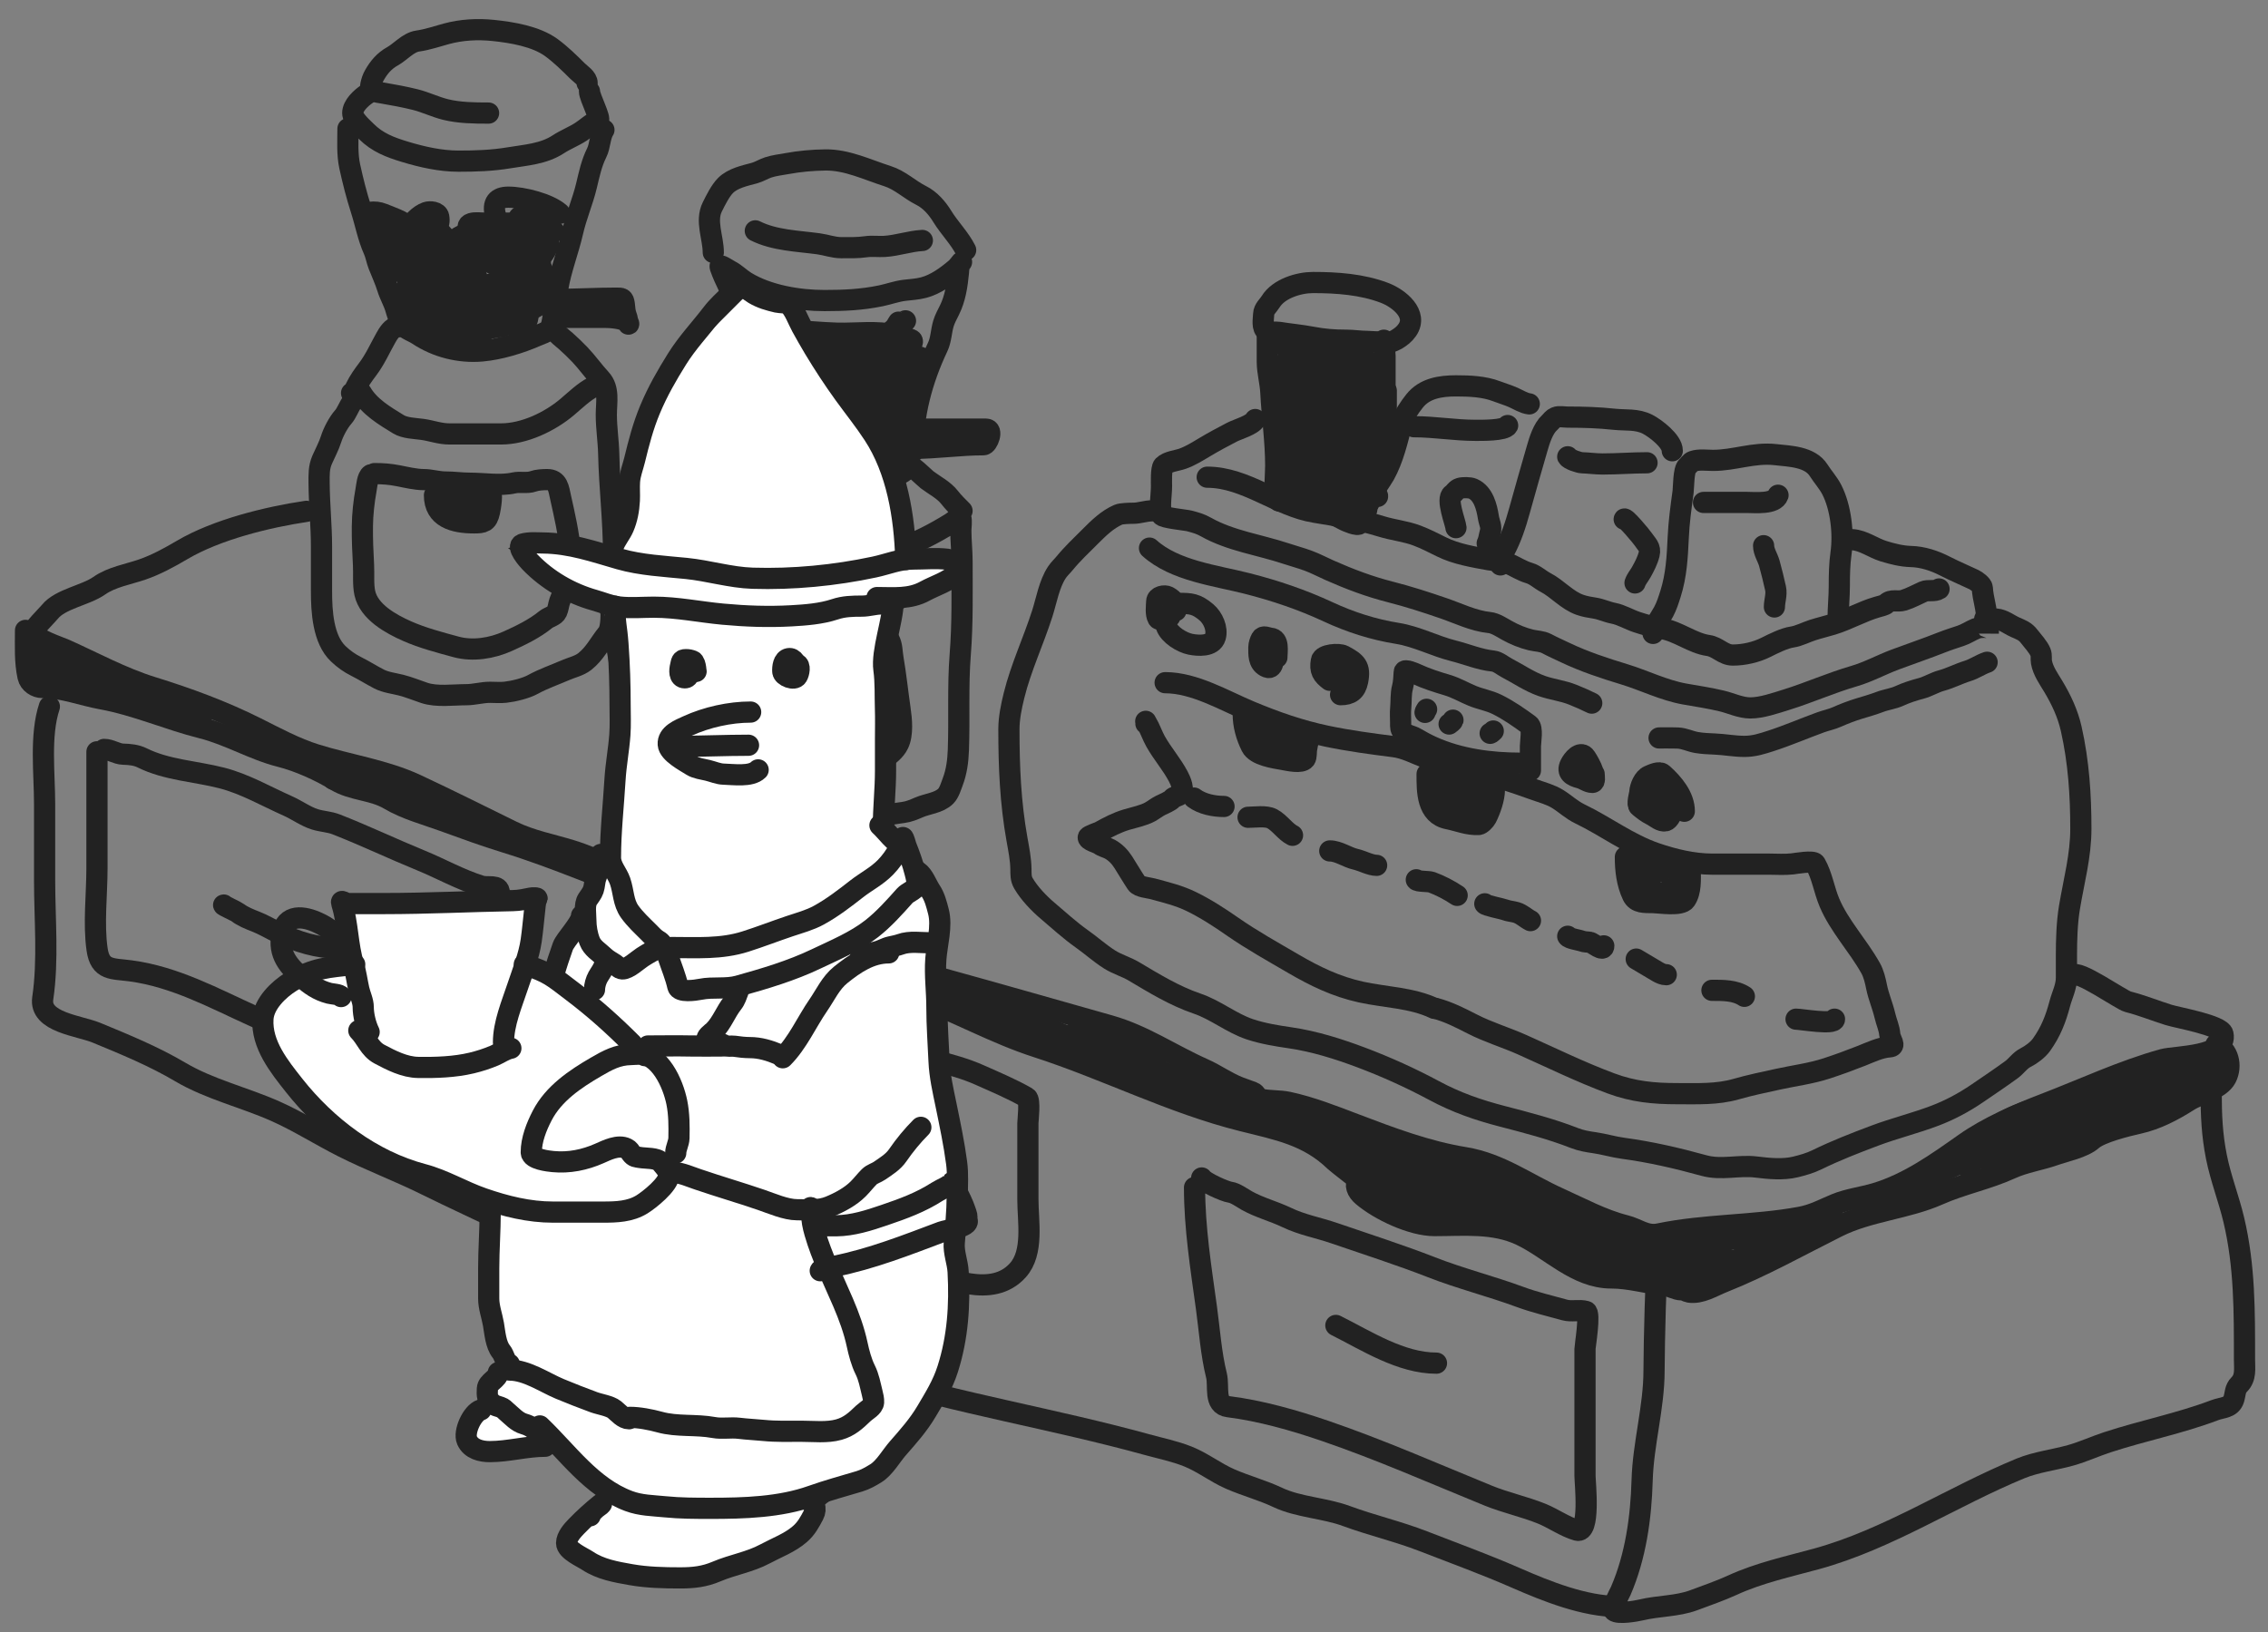 <?xml version="1.0" encoding="UTF-8"?> <svg xmlns="http://www.w3.org/2000/svg" width="535" height="385" viewBox="0 0 535 385" fill="none"><rect x="0" y="0" width="535" height="385" fill="#808080" stroke="none"/><path d="M72.293 120.622C63.178 121.972 51.129 124.908 42.964 129.733C40.013 131.476 36.8 133.23 33.541 134.351C30.239 135.486 26.339 136.114 23.431 138.157C20.167 140.451 14.214 141.271 11.762 144.335C11.169 145.076 7.525 148.617 7.831 149.265C8.592 150.884 13.946 152.6 15.413 153.259C22.169 156.293 28.825 159.924 35.912 162.12C44.367 164.741 52.51 167.736 60.437 171.699C65.029 173.995 69.636 176.507 74.54 178.033C82.182 180.411 90.858 181.692 98.128 185.084C105.762 188.647 113.279 192.422 120.843 196.13C125.295 198.312 130.175 199.193 134.883 200.654C141.197 202.613 147.385 206.203 153.979 207.113C157.274 207.567 160.124 209.469 163.277 210.483C165.993 211.356 169.276 211.957 171.67 213.603C175.762 216.416 179.918 217.709 184.65 219.188C186.552 219.782 190.097 220.766 191.483 222.152C191.98 222.649 192.409 221.787 194.104 222.339C203.995 225.559 213.781 228.504 223.808 231.263C236.479 234.749 249.045 238.378 261.687 241.934C269.774 244.208 276.295 248.787 283.902 252.168C286.843 253.475 289.398 255.374 292.42 256.536C293.444 256.93 294.478 257.284 295.509 257.659C296.348 257.965 296.509 259.084 297.35 259.282C299.457 259.778 301.776 259.565 303.933 260.031C309.308 261.192 314.535 263.26 319.659 265.21C328.041 268.4 336.591 271.624 345.494 273.073C353.851 274.433 360.196 279.257 367.741 282.652C372.807 284.932 378.031 287.767 383.404 289.111C386.369 289.852 388.255 291.71 391.298 291.076C402.215 288.802 413.703 289.173 424.652 287.145C427.786 286.564 430.095 285.249 432.983 284.056C435.943 282.833 439.293 282.453 442.375 281.529C450.223 279.174 456.848 274.392 463.467 269.734C468.954 265.873 475.892 262.867 482.157 260.467C491.424 256.918 500.704 252.551 510.238 249.921C512.988 249.163 525.574 249.308 524.372 243.899C523.916 241.846 513.787 240.116 511.517 239.406C508.324 238.408 505.211 237.128 501.97 236.317C500.427 235.932 489.856 228.469 489.021 230.14" stroke="#222222" stroke-width="5" stroke-linecap="round"></path><path d="M6.022 148.703C6.022 152.399 5.823 156.089 6.615 159.655C6.955 161.186 8.514 162.182 9.985 162.182C14.742 162.182 19.374 164.025 23.994 164.866C32.064 166.333 39.741 169.762 47.614 171.73C53.941 173.312 59.828 176.889 66.148 178.469C70.383 179.528 75.492 181.829 79.159 184.086C83.058 186.485 87.874 186.236 91.827 188.579C95.728 190.891 100.316 192.091 104.557 193.633C109.429 195.405 114.24 197.165 119.19 198.688C131.392 202.442 143.206 207.726 155.291 212.042C161.738 214.345 167.811 217.842 174.23 220.311C177.385 221.524 180.447 222.436 183.497 223.961C186.927 225.676 190.64 227.792 194.449 228.454C201.592 229.697 209.415 232.688 216.196 235.194C225.848 238.761 234.737 243.81 244.59 246.988C260.959 252.269 276.292 260.21 293.046 264.399C301.377 266.481 308.559 267.764 314.918 273.946C315.409 274.424 320.44 278.275 320.409 278.314C319.49 279.497 320.109 280.995 321.439 282.121C325.448 285.513 333.074 289.11 338.381 289.11C345.239 289.11 352.345 288.344 358.725 291.357C365.668 294.636 371.818 301.466 380.067 301.466C384.307 301.466 388.299 302.693 392.423 303.151C393.805 303.304 395.357 304.274 396.635 304.274C397.482 304.274 397.782 304.703 398.444 304.805C401.241 305.235 403.976 303.452 406.463 302.464C415.78 298.763 424.545 293.829 433.421 289.391C440.861 285.671 449.811 285.133 457.291 281.809C462.863 279.332 468.875 278.179 474.42 275.631C477.547 274.195 481.239 273.652 484.498 272.511C487.077 271.608 491.462 270.717 493.516 268.892C495.502 267.126 501.814 265.581 504.467 264.991C508.732 264.044 512.643 261.978 516.293 259.656C518.777 258.075 523.668 256.979 525.092 254.289C526.599 251.442 525.618 247.585 522.72 246.426" stroke="#222222" stroke-width="5" stroke-linecap="round"></path><path d="M521.592 257.659C521.592 263.065 521.791 267.703 522.84 272.948C523.848 277.988 525.739 282.746 526.927 287.737C529.536 298.693 529.454 309.498 529.454 320.686C529.454 322.864 529.853 324.968 528.206 326.615C527.177 327.644 527.341 328.753 526.927 330.078C526.274 332.167 524.253 331.966 522.403 332.668C514.212 335.775 505.477 337.487 497.13 340.219C494.2 341.177 491.435 342.47 488.456 343.307C484.582 344.397 480.319 344.878 476.63 346.396C460.418 353.072 445.404 363.1 428.486 367.738C421.874 369.551 414.958 371.043 408.704 373.916C405.798 375.251 402.508 376.384 399.5 377.504C395.648 378.939 391.155 378.806 387.113 379.782C386.103 380.026 381.704 380.83 380.748 379.969C380.08 379.368 382.033 375.953 382.308 375.32C385.829 367.222 387.114 358.01 387.363 349.205C387.604 340.633 390.171 331.922 390.171 323.37C390.171 316.815 390.732 297.158 390.732 303.713" stroke="#222222" stroke-width="5" stroke-linecap="round"></path><path d="M381.757 378.971C373.756 378.971 364.838 375.395 357.607 372.231C350.334 369.049 343.042 366.411 335.704 363.557C329.792 361.258 323.51 359.811 317.607 357.629C312.488 355.737 306.27 355.547 301.444 353.261C297.78 351.525 293.878 350.51 290.181 348.892C286.726 347.381 283.71 344.981 280.227 343.588C277.082 342.33 273.692 341.649 270.43 340.749C248.637 334.737 226.234 331.12 204.595 324.462C190.75 320.202 177.757 313.283 164.438 307.675C159.925 305.775 155.353 303.759 150.678 302.308C146.782 301.099 141.783 301.199 138.323 298.97C126.193 291.158 113.256 285.804 100.382 279.438C94.003 276.284 87.341 273.783 80.974 270.576C75.588 267.864 70.434 264.564 64.937 262.121C57.569 258.847 49.448 256.971 42.534 252.885C36.248 249.171 29.487 246.4 22.752 243.618C18.639 241.92 9.243 241.184 10.084 235.506C11.419 226.494 10.521 216.789 10.521 207.674C10.521 201.652 10.521 195.63 10.521 189.608C10.521 182.53 9.39 173.44 11.644 166.675" stroke="#222222" stroke-width="5" stroke-linecap="round"></path><path d="M22.872 177.346C22.872 186.52 22.872 195.693 22.872 204.866C22.872 211.01 22.032 217.864 22.903 223.961C23.622 228.994 26.498 228.447 30.766 229.016C41.357 230.428 50.543 235.512 60.064 239.812C72.136 245.263 85.009 248.951 97.6 252.885C101.554 254.121 104.643 256.765 108.239 258.658C111.138 260.183 114.211 261.963 114.948 257.909C116.012 252.055 116.664 246.335 116.664 240.311C116.664 234.283 117.787 228.274 117.787 222.277C117.787 218.387 117.787 214.497 117.787 210.607C117.787 208.542 115.072 209.51 113.481 209.016C108.51 207.473 104.021 204.913 99.253 202.963C92.61 200.245 86.058 197.114 79.316 194.476C77.655 193.826 75.967 193.81 74.292 193.29C72.12 192.616 70.028 191.072 67.927 190.139C62.832 187.875 57.748 184.918 52.326 183.524C46.146 181.935 39.297 181.658 33.543 178.782C32.155 178.087 30.574 177.953 29.05 177.908C27.464 177.861 26.127 176.785 24.557 176.785" stroke="#222222" stroke-width="5" stroke-linecap="round"></path><path d="M187.991 240.249C181.248 240.249 175.216 239.141 169.02 236.442C164.586 234.511 159.785 233.539 155.417 231.7C154.297 231.228 146.992 228.61 146.992 229.016C146.992 231.977 149.3 234.997 149.676 238.002C150.277 242.811 150.362 248.068 150.362 252.917C150.362 258.949 150.362 264.981 150.362 271.014C150.362 271.701 149.871 275.011 150.924 275.07C154.773 275.284 158.27 274.914 162.031 276.193C174.325 280.373 185.874 284.352 196.977 291.232C202.953 294.936 210.025 296.937 216.634 299.22C223.57 301.616 234.047 306.38 240.098 299.657C243.892 295.441 242.469 288.126 242.469 282.933C242.469 276.942 242.469 270.951 242.469 264.96C242.469 264.328 243.083 259.407 242.219 258.907C238.777 256.914 234.749 255.226 231.112 253.603C224.293 250.561 216.946 249.816 210.019 246.864C207.156 245.643 204.032 244.632 201.345 243.057C199.078 241.728 196.385 242.181 193.919 241.809C190.43 241.282 186.383 239.687 182.936 239.687" stroke="#222222" stroke-width="5" stroke-linecap="round"></path><path d="M281.781 280.124C281.781 289.636 283.292 299.114 284.589 308.518C285.318 313.799 285.673 319.343 286.961 324.493C287.588 327.003 286.298 331.403 289.675 331.825C297.375 332.788 305.275 335.05 312.546 337.535C325.594 341.995 338.311 347.622 351.08 352.824C355.193 354.5 359.552 355.407 363.654 357.067C366.388 358.174 369.209 360.183 371.954 360.968C375.23 361.904 373.888 349.877 373.888 348.113C373.888 338.139 373.888 328.164 373.888 318.19C373.888 317.537 375.212 309.667 374.138 309.36C372.549 308.906 370.737 309.48 369.083 309.017C365.552 308.028 362.04 307.231 358.599 305.959C351.734 303.422 344.515 301.62 337.663 298.939C330.246 296.037 322.339 293.523 314.793 290.92C310.86 289.564 307.257 288.989 303.466 287.176C300.415 285.717 297.03 284.858 294.106 283.213C293.036 282.611 291.378 281.394 290.206 281.248C288.957 281.092 283.95 278.845 283.466 277.878" stroke="#222222" stroke-width="5" stroke-linecap="round"></path><path d="M138.493 19.589C138.493 18.407 136.989 17.519 136.225 16.755C134.327 14.857 132.26 12.839 130.083 11.243C126.418 8.555 120.712 7.636 116.319 7.179C112.644 6.798 108.869 7.009 105.326 7.967C103.009 8.593 100.899 9.344 98.522 9.683C96.293 10.002 94.459 12.24 92.57 13.29C90.647 14.358 89.387 15.86 88.317 17.731C87.888 18.483 87.674 19.152 87.483 20.015C87.127 21.616 88.958 21.725 90.081 21.92C92.753 22.385 95.326 22.838 97.956 23.495C100.362 24.097 102.669 25.229 105.058 25.826C108.295 26.635 111.899 26.676 115.248 26.676" stroke="#222222" stroke-width="5" stroke-linecap="round"></path><path d="M139.056 21.574C139.056 22.918 141.849 28.153 141.103 28.44C139.478 29.065 138.468 30.153 137.056 31.07C135.329 32.193 133.401 32.924 131.686 34.047C128.189 36.335 124.069 36.56 120.063 37.228C116.06 37.895 112.206 38.015 108.157 38.015C103.897 38.015 99.586 37.038 95.526 35.811C92.031 34.754 89.014 33.614 86.392 30.991C85.447 30.046 83.211 28.112 83.211 26.676C83.211 24.882 85.199 23.083 86.613 22.141" stroke="#222222" stroke-width="5" stroke-linecap="round"></path><path d="M82.082 30.361C82.082 33.341 81.866 36.368 82.507 39.291C83.263 42.733 84.118 46.114 85.2 49.48C86.217 52.644 86.811 55.974 88.177 59.008C88.68 60.127 88.859 61.383 89.311 62.536C90.026 64.364 90.854 66.108 91.437 68.001C91.931 69.607 92.803 71.058 93.295 72.662C93.69 73.95 94.108 75.628 94.98 76.694C95.825 77.726 97.485 78.228 98.587 78.962C102.952 81.872 108.348 83.251 113.658 82.789C117.874 82.422 122.701 80.939 126.572 79.245C127.598 78.796 128.908 78.448 129.643 77.639C130.162 77.068 130.365 75.306 130.494 74.584C130.883 72.405 131.201 70.229 131.565 68.048C132.319 63.522 134.074 59.147 135.092 54.677C135.936 50.974 137.447 47.527 138.337 43.842C138.984 41.161 139.511 38.533 140.762 36.031C141.573 34.409 141.506 32.08 142.463 30.645" stroke="#222222" stroke-width="5" stroke-linecap="round"></path><path d="M131.406 70.616C136.056 70.616 140.75 70.332 145.36 70.332C146.725 70.332 147.058 70.301 147.265 71.749C147.416 72.807 147.362 73.579 147.785 74.584C147.955 74.989 148.017 75.699 148.116 76.143C148.279 76.88 148.51 76.216 147.974 75.876C146.754 75.099 144.221 74.868 142.808 74.868C139.858 74.868 136.908 74.868 133.958 74.868" stroke="#222222" stroke-width="5" stroke-linecap="round"></path><path d="M131.119 77.986C131.212 78.731 132.884 79.935 133.418 80.411C134.565 81.435 135.728 82.54 136.788 83.655C138.52 85.478 139.965 87.552 141.67 89.388C143.776 91.656 143.025 94.907 143.025 97.829C143.025 100.94 143.523 104.02 143.592 107.121C143.766 114.963 144.725 122.715 144.725 130.555C144.725 134.758 144.236 138.873 144.158 143.06C144.128 144.702 144.334 148.192 143.277 149.485C141.402 151.777 140.307 154.194 137.922 156.068C136.624 157.088 134.869 157.442 133.402 158.084C130.818 159.215 128.203 160.087 125.717 161.454C124.023 162.386 121.15 163.082 119.212 163.297C118.032 163.428 116.778 163.313 115.59 163.313C113.679 163.313 111.856 163.88 109.984 163.88C106.896 163.88 103.061 164.443 100.093 163.454C98.27 162.847 96.417 162.074 94.566 161.612C92.915 161.199 90.983 160.983 89.447 160.194C87.617 159.254 85.903 158.154 84.061 157.234C82.411 156.408 81.143 155.501 79.809 154.241C76.184 150.817 75.84 144.201 75.84 139.437C75.84 135.952 75.84 132.466 75.84 128.98C75.84 123.973 75.307 119.014 75.273 114.019C75.26 112.028 75.185 110.291 75.998 108.444C76.71 106.825 77.572 105.253 78.108 103.562C78.614 101.968 79.799 99.684 80.943 98.396C81.831 97.397 82.266 95.906 83.085 94.853C83.345 94.518 84.809 91.925 85.195 92.601C87.121 95.971 90.713 98.069 93.983 100.081C95.508 101.02 97.91 101.049 99.653 101.294C101.833 101.601 103.762 102.365 106.015 102.365C110.078 102.365 114.141 102.365 118.205 102.365C123.648 102.365 129.677 99.501 133.812 96.002C135.642 94.454 137.778 92.373 139.906 91.309" stroke="#222222" stroke-width="5" stroke-linecap="round"></path><path d="M82.93 92.727C83.448 92.611 83.733 91.848 83.938 91.419C84.684 89.858 85.722 88.437 86.757 87.057C88.503 84.728 89.602 82.204 91.009 79.702C91.558 78.726 92.501 77.135 93.702 77.135" stroke="#222222" stroke-width="5" stroke-linecap="round"></path><path d="M88.316 111.72C90.292 111.72 91.991 111.846 93.923 112.224C95.758 112.583 98.07 113.137 99.939 113.137C101.656 113.137 103.348 113.704 105.104 113.704C107.009 113.704 108.902 113.988 110.837 113.988C114.07 113.988 118.063 114.642 121.199 113.925C122.656 113.592 124.348 114.058 125.735 113.562C126.728 113.208 128.013 113.137 129.074 113.137C131.621 113.137 131.766 115.221 132.255 117.421C133.162 121.503 134.174 125.828 134.507 129.988C134.648 131.754 135.377 134.554 134.586 136.225C133.749 137.992 132.663 140.016 132.035 141.831C131.751 142.65 131.688 143.54 131.342 144.32C130.904 145.304 129.521 145.513 128.727 146.162C126.129 148.288 122.831 149.886 119.766 151.265C116.021 152.95 111.536 153.669 107.593 152.603C103.751 151.565 99.58 150.46 95.97 148.855C92.211 147.185 87.047 144.351 86.064 139.926C85.615 137.903 85.865 135.344 85.749 133.264C85.58 130.224 85.45 127.217 85.481 124.161C85.511 121.303 85.844 118.332 86.347 115.562C86.527 114.575 86.665 112.537 87.466 112.003" stroke="#222222" stroke-width="5" stroke-linecap="round"></path><path d="M102.484 116.822C102.484 122.125 107.037 123.342 111.823 123.342C114.062 123.342 114.937 123.15 115.461 120.791C115.642 119.978 116.36 116.106 115.524 115.688" stroke="#222222" stroke-width="5" stroke-linecap="round"></path><path d="M173.931 146.304C173.931 155.105 172.797 163.84 172.797 172.652C172.797 176.301 173.344 177.884 177.112 179.25C181.673 180.904 186.461 182.334 191.365 182.573C194.978 182.75 199.483 183.233 202.845 181.676C204.596 180.865 206.95 180.753 208.373 179.329C209.722 177.98 211.084 177.216 211.917 175.502C213.04 173.189 212.666 169.664 212.31 167.218C211.735 163.251 211.318 159.177 210.641 155.249C210.376 153.711 210.484 152.229 209.712 150.84C208.933 149.437 206.57 149.706 205.255 149.706C202.947 149.706 200.661 149.46 198.373 149.422C195.441 149.374 192.448 148.791 189.664 147.863C187.407 147.111 184.855 146.638 182.782 145.454C180.611 144.213 178.318 144.32 175.915 144.32" stroke="#222222" stroke-width="5" stroke-linecap="round"></path><path d="M179.597 109.168C179.372 111.19 176.303 113.313 174.935 114.681C173.171 116.444 171.529 118.504 170.258 120.649C167.429 125.423 165.457 130.577 163.706 135.831C161.753 141.691 159.949 148.018 159.044 154.147C158.275 159.358 158.038 164.39 159.328 169.549C160.091 172.603 160.194 175.897 161.029 178.904C161.529 180.705 162.36 183.841 164.021 184.983C167.439 187.333 171.3 189.791 175.392 190.668C180.033 191.663 184.535 192.32 189.219 192.936C193.429 193.49 197.901 193.078 202.149 193.078C205.833 193.078 209.416 192.114 213.047 191.66C214.377 191.494 215.552 190.99 216.764 190.464C218.757 189.597 221.479 189.433 223.095 187.818C223.901 187.011 224.342 185.474 224.732 184.447C225.659 182.012 225.975 179.518 226.071 176.92C226.35 169.383 225.915 161.88 226.512 154.352C227.091 147.062 226.937 139.725 226.937 132.414C226.937 129.974 226.654 127.584 226.654 125.169C226.654 124.276 226.891 122.967 226.638 122.082C226.524 121.684 224.558 123.261 224.323 123.405C220.468 125.784 216.453 127.919 212.133 129.358C208.694 130.505 204.173 128.527 200.857 127.657C196.137 126.42 191.641 125.36 186.746 124.823C183.165 124.43 179.548 124.135 176.132 122.996C174.608 122.488 174.45 122.056 174.494 120.508C174.548 118.623 175.737 116.607 176.337 114.854C176.625 114.009 177.032 112.291 177.896 111.783C179.15 111.045 179.385 109.735 181.077 109.735C182.371 109.735 183.327 110.393 184.557 110.712C186.069 111.104 187.699 111.163 189.172 111.72C194.722 113.816 200.542 114.133 206.401 113.358C208.79 113.041 213.002 112.308 214.401 110.019C214.811 109.349 218.06 112.708 218.716 113.2C220.503 114.54 222.656 115.596 224.04 117.389C224.901 118.507 225.94 119.51 226.937 120.508" stroke="#222222" stroke-width="5" stroke-linecap="round"></path><path d="M215.314 106.617C215.314 97.875 217.498 89.666 221.204 81.828C222.008 80.126 222.008 78.129 222.542 76.348C222.877 75.234 223.442 74.202 223.96 73.166C225.339 70.408 225.787 67.336 226.086 64.268C226.16 63.511 226.138 62.468 226.716 61.89C227.223 61.383 225.766 63.098 225.519 63.308C223.299 65.193 220.737 67.088 217.865 67.843C216.33 68.247 214.901 68.293 213.329 68.489C211.409 68.729 209.669 69.391 207.786 69.781C203.275 70.714 199.097 70.899 194.478 70.899C188.46 70.899 181.171 69.704 175.91 66.489C174.69 65.743 173.474 64.499 172.225 63.875C171.58 63.552 169.571 62.091 169.894 63.024C171.013 66.256 172.81 69.221 174.036 72.426C176.506 78.881 177.417 86.11 178.871 92.852C179.697 96.683 180.212 100.57 181.233 104.349C181.65 105.891 181.863 107.296 181.863 108.885" stroke="#222222" stroke-width="5" stroke-linecap="round"></path><path d="M168.258 59.559C168.258 56.054 166.357 52.149 168.038 48.787C168.822 47.218 169.915 44.988 171.156 43.748C172.862 42.041 175.665 41.445 177.896 40.85C179.079 40.535 180.06 39.877 181.204 39.496C182.64 39.017 184.223 38.86 185.708 38.582C188.578 38.046 191.761 37.767 194.685 37.732C199.816 37.669 204.518 40.011 209.331 41.543C212.365 42.508 214.536 44.728 217.3 46.11C219.398 47.159 221.074 49.088 222.276 51.055C223.941 53.779 226.383 56.181 227.788 58.992" stroke="#222222" stroke-width="5" stroke-linecap="round"></path><path d="M217.575 56.725C214.604 56.881 211.663 57.945 208.661 58.127C207.203 58.215 205.7 57.995 204.252 58.205C202.319 58.486 200.393 58.426 198.441 58.426C196.589 58.426 194.895 57.759 193.07 57.512C188.054 56.834 182.698 56.72 178.172 54.457" stroke="#222222" stroke-width="5" stroke-linecap="round"></path><path d="M217.013 101.231C222.21 101.231 227.408 101.231 232.605 101.231C234.421 101.231 232.986 104.916 232.038 104.916C226.468 104.916 220.868 105.767 215.312 105.767" stroke="#222222" stroke-width="5" stroke-linecap="round"></path><path d="M326.718 97.262C326.718 92.821 326.718 88.38 326.718 83.939C326.718 83.443 326.452 81.816 326.781 81.45C327.342 80.828 328.686 80.547 329.396 80.112C330.446 79.468 331.261 78.858 331.963 77.844C334.56 74.092 330.051 70.396 326.561 69.072C321.248 67.056 315.339 66.647 309.71 66.647C306.406 66.647 301.629 68.067 299.725 71.182C299.156 72.113 298.133 72.878 298.087 74.08C298.041 75.276 297.596 77.466 298.796 78.112C299.56 78.523 300.849 78.26 301.678 78.395C304.302 78.823 306.937 79.044 309.552 79.545C312.287 80.068 314.727 80.253 317.505 80.253C319.216 80.253 320.876 80.537 322.608 80.537C323.309 80.537 326.108 80.908 326.435 80.253" stroke="#222222" stroke-width="5" stroke-linecap="round"></path><path d="M298.945 77.986C298.945 78.857 298.945 79.729 298.945 80.6C298.945 82.206 298.928 83.813 298.945 85.419C298.969 87.832 299.656 90.151 299.779 92.553C300.076 98.337 300.929 104.04 300.929 109.877C300.929 112.139 300.511 114.889 301.15 117.043C301.547 118.384 301.324 118.24 302.961 118.24C305.377 118.24 307.124 118.631 309.37 119.153C312.15 119.8 314.68 121.544 317.213 122.76C317.526 122.91 320.353 124.213 320.709 123.5C321.224 122.47 321.117 121.392 321.78 120.35C325.103 115.128 327.009 109.579 327.009 103.278C327.009 99.572 327.009 95.866 327.009 92.16" stroke="#222222" stroke-width="5" stroke-linecap="round"></path><path d="M360.743 95.278C359.508 95.148 358.073 94.237 356.931 93.735C355.661 93.175 354.371 92.816 353.089 92.317C350.102 91.156 346.61 91.026 343.451 91.026C339.861 91.026 336.071 91.565 333.686 94.585C332.544 96.032 331.143 98.001 330.694 99.798C329.699 103.78 328.602 108.399 326.584 111.987C325.678 113.598 324.176 115.333 323.67 117.106C323.403 118.04 322.546 118.966 322.473 119.878C322.442 120.271 322.134 121.016 321.906 121.358" stroke="#222222" stroke-width="5" stroke-linecap="round"></path><path d="M333.523 100.664C338.419 100.664 343.155 101.514 348.044 101.514C349.273 101.514 355.019 101.612 355.635 100.38" stroke="#222222" stroke-width="5" stroke-linecap="round"></path><path d="M343.447 124.476C343.355 123.279 341.046 117.668 342.597 116.602C343.233 116.165 343.482 115.445 344.361 115.184C345.072 114.974 346.71 114.977 347.4 115.279C349.932 116.386 350.704 119.568 351.101 122.051C351.313 123.376 351.923 124.182 351.526 125.61C351.276 126.513 351.22 127.357 350.818 128.161" stroke="#222222" stroke-width="5" stroke-linecap="round"></path><path d="M353.938 133.264C353.938 132.011 354.178 131.198 354.788 130.083C356.453 127.037 357.518 123.747 358.442 120.413C359.797 115.519 361.188 110.656 362.599 105.782C363.158 103.852 363.98 101.121 365.544 99.688C366.147 99.135 366.196 98.806 366.977 98.459C367.705 98.135 369.039 98.396 369.812 98.396C373.506 98.396 377.067 98.503 380.742 98.9C383.514 99.2 386.102 98.771 388.679 100.097C390.423 100.994 394.475 104.023 394.475 106.333" stroke="#222222" stroke-width="5" stroke-linecap="round"></path><path d="M388.522 109.168C384.988 109.168 381.561 109.452 378.033 109.452C376.388 109.452 374.829 109.214 373.214 109.168C372.472 109.147 370.126 108.377 369.812 107.751" stroke="#222222" stroke-width="5" stroke-linecap="round"></path><path d="M383.133 122.492C383.221 121.786 387.233 126.614 387.605 127.185C388.435 128.457 389.427 129.097 389.023 130.713C388.64 132.242 387.904 133.633 387.164 134.965C386.68 135.836 386.005 136.554 385.684 137.516" stroke="#222222" stroke-width="5" stroke-linecap="round"></path><path d="M389.938 149.422C390.122 147.665 391.618 145.848 392.426 144.32C393.195 142.863 393.572 141.612 394.064 140.067C395.424 135.793 395.675 131.376 395.875 126.886C396.038 123.204 396.522 119.692 397.024 116.035C397.166 115.007 397.102 110.751 398.017 110.019C398.527 109.61 398.684 109.054 399.355 108.822C400.809 108.319 402.597 108.601 404.111 108.601C409.106 108.601 413.68 106.672 418.789 107.247C422.208 107.632 426.935 107.696 428.994 110.932C429.983 112.486 431.272 113.887 432.113 115.531C434.242 119.693 434.935 125.823 434.286 130.461C433.92 133.077 433.877 135.604 433.877 138.241C433.877 140.846 433.593 143.409 433.593 146.021" stroke="#222222" stroke-width="5" stroke-linecap="round"></path><path d="M401.844 118.523C405.287 118.523 408.731 118.523 412.175 118.523C413.915 118.523 418.688 119.016 419.419 116.822" stroke="#222222" stroke-width="5" stroke-linecap="round"></path><path d="M416.016 128.728C416.016 130.133 417.001 131.551 417.37 132.886C417.906 134.822 418.4 136.838 418.835 138.791C419.161 140.259 418.567 141.794 418.567 143.185" stroke="#222222" stroke-width="5" stroke-linecap="round"></path><path d="M436.988 127.311C439.584 127.49 441.85 129.262 444.296 130.019C446.338 130.652 448.615 131.226 450.753 131.279C453.558 131.349 456.335 132.273 458.816 133.547C461.05 134.694 463.348 135.653 465.619 136.728C466.201 137.004 467.567 137.992 467.604 138.65C467.673 139.89 467.958 141.379 468.234 142.618C468.72 144.806 469.021 149.296 469.021 149.296C469.021 149.296 469.12 148.022 468.675 148.005C467.801 147.971 466.943 147.953 466.123 148.288C464.86 148.805 463.827 149.547 462.501 149.989C461.018 150.483 459.514 150.957 458.06 151.532C454.408 152.978 450.707 154.219 447.036 155.595C443.786 156.814 440.666 158.534 437.335 159.501C431.939 161.068 426.736 163.4 421.334 165.076C418.77 165.872 415.555 166.997 412.893 166.997C410.564 166.997 408.389 165.895 406.152 165.36C403.271 164.67 400.341 164.239 397.427 163.722C392.454 162.839 387.931 160.522 383.127 159.06C378.436 157.632 373.723 156.087 369.284 153.973C367.809 153.271 366.285 152.595 364.843 151.831C363.692 151.222 362.383 151.265 361.142 150.965C359.201 150.497 357.225 149.687 355.488 148.713C354.28 148.036 352.733 146.995 351.331 146.855C347.612 146.483 343.988 144.684 340.496 143.485C336.384 142.072 332.254 140.729 328.038 139.658C322.998 138.376 318.43 136.646 313.691 134.555C311.964 133.793 310.335 132.908 308.557 132.256C306.819 131.618 305.105 131.173 303.344 130.586C297.096 128.504 290.311 127.607 284.493 124.334C283.12 123.562 282.175 123.332 280.635 122.901C279.789 122.664 274.198 122.161 274.004 121.484C273.441 119.514 273.989 116.714 273.989 114.696C273.989 114.006 273.842 110.48 274.43 109.893C275.488 108.834 277.612 108.694 278.965 108.207C280.819 107.541 282.494 106.493 284.178 105.483C286.249 104.24 288.462 103.069 290.588 101.955C291.926 101.254 295.431 100.3 296.1 98.963" stroke="#222222" stroke-width="5" stroke-linecap="round"></path><path d="M284.766 112.57C293.905 112.57 301.41 119.456 310.216 120.854C315.364 121.671 320.882 122.651 325.87 124.192C328.602 125.037 331.591 125.326 334.248 126.334C336.243 127.091 338.139 128.059 340.044 129.012C343.419 130.699 347.609 131.392 351.32 132.067C352.703 132.318 354.353 132.286 355.651 132.854C357.293 133.573 359.017 134.693 360.738 135.185C362.118 135.579 363.295 136.737 364.58 137.406C367.389 138.866 369.672 141.635 372.707 142.681C373.854 143.077 374.996 143.27 376.187 143.453C377.694 143.685 379.075 144.376 380.581 144.666C382.48 145.031 384.268 146.136 386.093 146.745C388.057 147.399 390.006 147.93 392.062 148.288C395.897 148.955 399.214 151.735 402.976 152.272C405.175 152.587 406.511 154.524 408.74 154.524C411.374 154.524 414.234 153.872 416.583 152.698C418.347 151.815 420.902 150.53 422.819 150.257C424.251 150.052 426.134 149.098 427.575 148.634C429.143 148.131 430.747 147.758 432.316 147.28C435.868 146.199 439.299 144.207 442.82 143.201C443.381 143.041 444.619 142.773 444.993 142.398C446.121 141.27 447.582 142.052 449.057 141.595C450.663 141.096 452.21 140.234 453.718 139.563C454.814 139.076 456.351 139.635 457.403 138.933" stroke="#222222" stroke-width="5" stroke-linecap="round"></path><path d="M468.176 146.02C469.078 146.02 470.002 145.958 470.9 146.036C472.577 146.182 473.853 147.276 475.326 147.942C476.803 148.609 477.704 148.865 478.68 150.146C479.516 151.244 480.814 152.597 481.342 153.879C481.638 154.597 481.429 155.444 481.562 156.194C481.931 158.274 483.269 160.119 484.334 161.895C486.23 165.055 487.772 168.322 488.586 171.943C490.343 179.752 490.854 187.532 490.854 195.519C490.854 201.886 489.217 207.768 488.177 214.008C487.564 217.685 487.452 221.737 487.452 225.457C487.452 227.184 487.452 228.911 487.452 230.638C487.452 232.837 486.444 234.667 485.893 236.749C484.945 240.332 483.773 243.382 481.562 246.466C480.703 247.666 479.099 248.847 477.814 249.49C476.488 250.153 475.651 251.485 474.475 252.34C471.811 254.278 469.044 256.138 466.318 257.994C463.234 260.093 459.915 261.869 456.427 263.191C451.687 264.988 446.885 266.149 442.19 267.916C437.527 269.671 433.096 271.391 428.631 273.569C426.974 274.378 425.293 274.852 423.512 275.286C420.612 275.994 417.202 275.665 414.299 275.302C410.107 274.778 406.101 276.1 401.905 274.94C395.647 273.208 389.336 271.747 382.865 270.876C380.567 270.567 378.336 269.876 376.046 269.553C374.488 269.334 372.911 269.057 371.447 268.483C365.872 266.296 360.096 264.821 354.312 263.317C348.629 261.839 343.555 260.085 338.312 257.269C332.815 254.317 327.013 251.69 321.177 249.49C315.756 247.446 310.059 245.647 304.31 244.812C301.195 244.36 297.845 243.812 294.845 242.812C290.472 241.354 286.815 238.256 282.388 236.749C277.082 234.943 272.276 231.998 267.474 229.142C265.633 228.047 263.561 227.491 261.741 226.339C259.443 224.883 257.396 223.025 255.174 221.457C252.357 219.469 249.79 217.095 247.158 214.874C245.107 213.143 242.773 210.709 241.41 208.354C240.766 207.241 240.849 206.226 240.827 204.984C240.785 202.651 240.325 200.373 239.914 198.086C238.343 189.361 237.992 180.818 237.992 171.99C237.992 169.399 238.569 166.622 239.189 164.1C240.809 157.51 243.799 151.194 245.867 144.729C246.848 141.661 247.498 137.738 249.316 135.012C249.867 134.184 250.554 133.58 251.174 132.823C252.969 130.629 255.132 128.597 257.143 126.586C259.162 124.567 261.162 122.588 263.789 121.421C264.473 121.117 266.6 121.074 267.332 121.074C268.791 121.074 270.286 120.507 271.726 120.507" stroke="#222222" stroke-width="5" stroke-linecap="round"></path><path d="M271.156 129.295C277.118 134.66 286.698 135.734 294.244 137.658C300.824 139.335 307.144 141.472 313.3 144.335C318.533 146.769 323.992 148.512 329.679 149.422C334.165 150.14 338.461 152.428 342.876 153.532C345.987 154.31 349.016 155.62 352.231 155.942C353.346 156.053 354.515 157.082 355.475 157.58C358.295 159.042 360.707 160.768 363.727 161.832C366.149 162.684 368.627 162.917 371.003 163.879C372.598 164.525 374.003 165.127 375.476 165.864" stroke="#222222" stroke-width="5" stroke-linecap="round"></path><path d="M391.637 174.085C390.257 174.085 394.4 174.042 395.779 174.1C397.377 174.168 398.669 174.896 400.205 175.156C401.639 175.398 403.071 175.459 404.52 175.518C406.875 175.614 409.119 176.069 411.496 176.069C413.761 176.069 415.589 175.471 417.733 174.778C421.699 173.495 425.553 171.822 429.466 170.399C430.731 169.94 432.116 169.667 433.324 169.124C434.931 168.401 436.856 167.672 438.553 167.155C440.165 166.665 441.873 166.185 443.451 165.58C444.955 165.004 446.587 164.838 448.049 164.163C449.673 163.413 451.43 162.852 453.152 162.399C454.813 161.962 456.313 160.989 457.971 160.541C460.101 159.965 462.029 158.924 464.144 158.273C465.781 157.769 467.141 156.76 468.743 156.226" stroke="#222222" stroke-width="5" stroke-linecap="round"></path><path d="M274.844 161.044C281.774 161.044 288.724 165.241 294.971 167.848C300.894 170.321 306.69 172.348 312.956 173.659C318.224 174.762 323.433 175.457 328.767 176.132C331.415 176.467 333.741 177.752 336.201 178.683C339.334 179.869 342.835 180.898 346.123 181.581C351.532 182.704 356.7 184.385 361.934 186.274C363.753 186.93 365.78 187.451 367.431 188.479C369.3 189.643 370.702 191.042 372.706 192.006C378.772 194.923 384.208 199.111 390.613 201.298C394.808 202.731 399.452 203.85 403.889 203.85C408.356 203.85 412.824 203.85 417.291 203.85C419.115 203.85 421.008 203.997 422.819 203.787C423.557 203.701 427.76 202.944 428.205 203.724C429.844 206.592 430.268 209.89 431.544 212.921C433.859 218.42 438.284 223.066 441.245 228.355C441.997 229.698 442.361 231.275 442.662 232.78C443.134 235.136 444.106 237.285 444.647 239.631C444.986 241.102 445.669 242.533 445.781 244.04C445.871 245.261 447.414 246.842 445.733 246.954C443.499 247.103 441.185 248.238 439.135 249.048C436.4 250.13 433.677 251.126 430.882 252.041C427.157 253.26 423.18 253.752 419.354 254.592C416.067 255.314 412.755 255.996 409.527 256.923C405.013 258.219 400.356 257.994 395.715 257.994C390.101 257.994 385.323 257.548 379.998 255.568C372.812 252.897 366.023 249.55 359.037 246.434C355.184 244.716 351.017 243.478 347.272 241.552C344.454 240.103 341.694 238.704 338.626 237.867" stroke="#222222" stroke-width="5" stroke-linecap="round"></path><path d="M338.342 237.867C333.032 235.339 326.712 235.27 321.05 234.024C315.191 232.735 310.181 230.317 305.049 227.315C300.213 224.487 295.363 221.8 290.749 218.59C287.658 216.44 284.476 214.368 281.079 212.7C278.09 211.233 275.085 210.534 271.882 209.661C270.951 209.407 268.681 209.253 268.102 208.385C267.024 206.768 266.034 205.058 264.984 203.409C264.186 202.154 263.129 201.043 261.819 200.322C261.032 199.889 260.087 199.728 259.393 199.188C258.949 198.842 256.504 198.228 256.716 197.487C256.812 197.151 259.108 196.4 259.472 196.196C261.462 195.08 263.517 194.022 265.709 193.361C267.46 192.833 269.719 192.396 271.299 191.518C272.124 191.06 272.865 190.444 273.709 190.022C274.441 189.656 276.053 189.014 276.544 188.4C276.921 187.929 277.989 187.821 278.465 187.345C279.472 186.338 278.466 184.154 277.93 183.14C276.386 180.224 274.174 177.741 272.575 174.872C271.775 173.436 271.288 171.87 270.433 170.462C270.094 169.903 270.307 169.974 270.307 170.683" stroke="#222222" stroke-width="5" stroke-linecap="round"></path><path d="M293.266 168.415C293.266 171.106 294.005 173.705 295.187 176.069C296.253 178.201 300.535 178.8 302.762 179.187C303.841 179.375 307.001 180.135 307.849 179.045C308.23 178.555 308.077 177.275 308.227 176.636C308.41 175.857 308.409 175.04 308.857 174.368" stroke="#222222" stroke-width="5" stroke-linecap="round"></path><path d="M336.641 182.589C336.641 186.647 336.559 192.148 341.523 193.141C344.037 193.643 346.22 194.632 348.83 194.495C349.388 194.466 350.364 193.402 350.594 192.952C351.513 191.155 352.515 188.36 352.515 186.274" stroke="#222222" stroke-width="5" stroke-linecap="round"></path><path d="M383.414 202.149C383.414 205.246 383.766 208.373 385.115 211.22C385.996 213.079 387.985 212.884 389.934 212.921C391.514 212.951 396.562 213.773 397.588 212.291C398.919 210.369 398.722 207.481 398.722 205.267" stroke="#222222" stroke-width="5" stroke-linecap="round"></path><path d="M397.309 191.377C397.309 187.912 394.712 184.831 392.206 182.589C391.423 181.888 389.77 182.699 388.962 183.046C387.732 183.573 386.887 185.597 386.82 186.841C386.786 187.474 386.042 189.734 386.678 190.243C387.682 191.046 388.434 191.68 389.655 192.29C390.617 192.772 391.748 193.888 392.915 193.629C393.698 193.455 394.474 191.823 394.474 191.093" stroke="#222222" stroke-width="5" stroke-linecap="round"></path><path d="M375.477 183.723C377.085 183.522 374.239 178.8 373.839 178.4C372.649 177.21 371.045 179.105 370.437 180.321C369.459 182.277 370.942 183.078 372.642 183.502C373.627 183.749 374.573 184.573 375.618 184.573C376.345 184.573 376.043 183.127 376.043 182.589" stroke="#222222" stroke-width="5" stroke-linecap="round"></path><path d="M316.226 163.879C318.526 163.879 319.799 162.989 320.258 160.698C320.964 157.164 319.862 156.258 316.935 154.682C315.857 154.102 311.972 154.354 311.706 155.816C311.269 158.221 311.96 159.192 313.675 160.478" stroke="#222222" stroke-width="5" stroke-linecap="round"></path><path d="M301.207 155.091C301.207 153.657 301.804 150.71 299.727 150.556C299.006 150.502 298.003 149.84 297.522 150.682C297.242 151.173 296.955 152.084 296.955 152.666C296.955 154.396 296.83 156.282 298.514 157.218C300.547 158.347 300.357 155.365 300.357 154.241" stroke="#222222" stroke-width="5" stroke-linecap="round"></path><path d="M277.399 144.036C277.399 142.382 276.972 141.563 275.556 140.776C274.722 140.313 272.908 140.678 272.863 141.831C272.818 143.01 272.554 144.826 273.147 145.863C273.596 146.649 275.426 145.454 275.981 145.454" stroke="#222222" stroke-width="5" stroke-linecap="round"></path><path d="M277.96 142.335C280.918 142.335 282.178 142.404 284.59 144.445C286.104 145.726 287.277 148.257 286.685 150.272C285.996 152.615 282.567 152.324 280.81 151.973C278.794 151.57 275.797 149.736 275.125 147.721" stroke="#222222" stroke-width="5" stroke-linecap="round"></path><path d="M361.015 181.739C361.015 179.828 361.015 177.917 361.015 176.006C361.015 175.032 361.635 171.673 360.669 170.967C358.294 169.231 355.726 167.438 353.078 166.147C351.213 165.239 349.244 164.94 347.345 164.163C345.31 163.331 343.523 162.244 341.392 161.612C339.009 160.904 336.338 160.06 334.085 158.998C333.834 158.879 331.294 157.747 331.25 158.494C331.184 159.606 331.126 161.094 330.825 162.179C330.421 163.632 330.566 165.508 330.415 167.014C330.3 168.17 330.399 169.378 330.399 170.541C330.399 171.514 330.304 172.138 331.124 172.809C331.92 173.461 333.061 173.578 333.943 174.101C335.209 174.851 336.552 175.577 337.896 176.179C344.388 179.09 351.704 180.038 358.747 180.038" stroke="#222222" stroke-width="5" stroke-linecap="round"></path><path d="M281.648 188.258C283.579 189.707 286.383 190.243 288.735 190.243" stroke="#222222" stroke-width="5" stroke-linecap="round"></path><path d="M294.406 192.794C295.999 192.794 298.614 192.371 300.076 193.141C301.84 194.069 303.185 196.192 304.895 197.046" stroke="#222222" stroke-width="5" stroke-linecap="round"></path><path d="M313.68 200.731C315.754 200.731 317.768 202.254 319.774 202.7C321.265 203.031 323.25 204.133 324.735 204.133" stroke="#222222" stroke-width="5" stroke-linecap="round"></path><path d="M334.094 207.535C334.205 207.979 337.024 207.873 337.653 208.102C339.769 208.872 341.874 209.981 343.732 211.22" stroke="#222222" stroke-width="5" stroke-linecap="round"></path><path d="M350.25 213.205C350.351 213.607 354.283 214.343 355.006 214.622C355.88 214.96 356.8 214.99 357.683 215.252C358.98 215.636 359.93 216.627 361.022 217.173" stroke="#222222" stroke-width="5" stroke-linecap="round"></path><path d="M369.812 220.858C370.092 221.418 372.492 221.74 373.151 221.992C373.828 222.252 374.397 222.169 375.073 222.292C375.696 222.405 378.317 224.695 378.317 223.126" stroke="#222222" stroke-width="5" stroke-linecap="round"></path><path d="M385.969 226.245C387.634 227.254 389.331 228.258 391.008 229.237C391.63 229.6 392.328 229.93 393.056 229.93" stroke="#222222" stroke-width="5" stroke-linecap="round"></path><path d="M403.828 233.615C406.377 233.615 409.296 233.575 411.482 235.032" stroke="#222222" stroke-width="5" stroke-linecap="round"></path><path d="M423.672 240.418C424.825 240.418 432.743 241.801 432.743 240.418" stroke="#222222" stroke-width="5" stroke-linecap="round"></path><path d="M7.427 155.853C9.122 155.853 10.817 155.853 12.512 155.853C14.982 155.853 18.123 157.96 20.141 159.244C21.685 160.226 23.768 161.044 25.439 161.787C26.887 162.431 28.052 163.492 29.465 164.236C31.174 165.135 32.992 165.347 34.645 166.449C36.074 167.401 37.377 167.807 39.001 168.168C40.707 168.547 42.332 169.122 44.086 169.392C45.195 169.562 48.152 170.962 47.359 170.169C45.042 167.852 40.149 167.081 37.093 166.025C35.685 165.539 34.216 165.144 32.95 164.33C31.619 163.475 30.488 163.707 29.041 163.247C26.454 162.423 24.021 161.797 21.436 161.151C19.324 160.623 17.046 160.516 15.055 159.574C13.834 158.995 12.175 158.468 10.817 158.396C9.711 158.338 8.61 158.71 7.85 157.761C7.021 156.723 6.966 156.701 8.486 156.701C9.557 156.701 9.122 154.542 9.122 153.734" stroke="#222222" stroke-width="5" stroke-linecap="round"></path><path d="M78.625 183.825C82.686 183.825 86.501 184.962 90.492 185.615C92.918 186.012 95.887 185.704 98.12 186.886C98.865 187.281 100.023 188.728 100.663 189.335C102.278 190.864 104.684 190.975 106.691 191.548C111.02 192.785 115.685 194.758 119.735 196.728C125.017 199.298 130.466 201.507 135.934 203.744C144.506 207.251 153.16 210.54 161.787 213.916C165.138 215.228 168.568 215.8 171.864 217.306C175.138 218.803 179.457 218.862 182.553 220.697C184.477 221.837 187.039 222.045 189.146 222.722C191.092 223.347 192.924 224.365 194.844 225.029C208.199 229.652 221.882 234.105 235.342 238.591C238.454 239.629 241.556 240.482 244.666 241.558C246.63 242.238 248.473 243.185 250.364 243.913C251.892 244.5 253.713 245.943 255.355 246.126C258.367 246.46 261.224 248.428 264.349 248.669C265.989 248.795 267.117 249.505 268.493 250.27C269.607 250.888 271.19 252.804 272.308 252.059" stroke="#222222" stroke-width="5" stroke-linecap="round"></path><path d="M239.672 241.888C243.945 241.888 247.546 243.971 251.633 244.949C254.539 245.644 257.515 247.473 260.439 247.798C265.97 248.412 271.58 252.157 276.544 254.508C279.302 255.815 282.267 256.697 285.02 257.993C286.758 258.811 289.241 259.18 290.741 260.347C291.303 260.784 292.719 261.138 291.542 260.324C288.951 258.53 285.519 257.411 282.571 256.392C279.125 255.2 275.711 253.591 272.517 251.871C270.346 250.702 267.214 250.264 264.865 249.257C263.078 248.491 261.483 247.439 259.615 246.785C258.654 246.449 257.087 246.241 256.295 245.608C255.621 245.069 251.38 243.262 254.176 243.913C256.091 244.358 258.081 244.991 259.921 245.702C261.185 246.19 262.899 246.127 264.041 246.762C265.177 247.393 266.968 247.662 268.279 248.245C269.866 248.95 271.486 250.013 272.635 251.306C272.907 251.612 269.742 251.635 269.339 251.635C268.146 251.635 266.953 251.635 265.76 251.635C265.095 251.635 262.803 250.854 262.558 250.364" stroke="#222222" stroke-width="5" stroke-linecap="round"></path><path d="M291.805 261.807C298.663 261.807 304.483 262.876 309.393 268.164C310.426 269.276 311.868 269.861 313.09 270.707C314.635 271.777 315.764 273.169 317.045 274.521C319.022 276.608 320.565 277.908 323.167 279.277C327.636 281.629 332.549 284.693 337.765 284.693C344.862 284.693 353.109 284.83 359.615 288.083C362.437 289.494 365.29 290.74 367.879 292.533C369.119 293.391 370.39 294.352 371.693 295.076C372.695 295.632 374.228 295.705 375.084 296.371C376.887 297.774 379.066 298.592 381.323 298.678C382.899 298.739 386.739 301.07 386.739 298.255C386.739 296.474 386.755 294.447 384.832 293.593C379.399 291.178 374.756 286.02 368.727 285.093C367.306 284.874 365.804 284.165 364.606 283.421C362.442 282.078 359.478 281.68 357.072 280.878C351.989 279.184 347.106 277.353 342.144 275.369C333.182 271.784 323.712 269.902 314.691 266.68C313.777 266.354 311.226 265.123 311.912 265.809C313.802 267.699 316.274 268.009 318.175 269.953C320.005 271.825 321.674 274.822 324.014 276.122C324.985 276.661 325.989 276.662 326.981 277.158C329.736 278.536 326.203 275.485 325.451 274.733C322.487 271.769 318.714 269.25 314.926 267.528C312.813 266.568 309.969 265.598 308.122 264.161C306.006 262.516 308.686 265.474 309.605 266.045C314.658 269.181 319.567 272.65 324.862 275.369C328.013 276.987 329.968 280.036 333.244 280.972C338.018 282.336 342.963 282.019 347.724 283.209C349.533 283.661 351.58 283.834 353.305 284.504C355.914 285.519 358.257 287.041 360.863 288.083C364.578 289.569 368.14 291.129 372 292.415C372.9 292.715 378.89 295.023 378.357 294.016C377.621 292.627 375.641 291.86 374.354 291.05C368.466 287.343 361.146 286.177 354.623 284.057C351.846 283.154 349.197 281.748 346.477 280.69C344.419 279.89 342.146 279.448 340.143 278.547C336.403 276.864 332.4 276.379 328.676 274.615C326.425 273.549 324.029 272.621 321.895 271.554" stroke="#222222" stroke-width="5" stroke-linecap="round"></path><path d="M381.656 296.983C383.908 296.983 380.102 295.031 379.631 294.77C378.825 294.322 374.392 293.13 377.136 294.252C382.155 296.305 388.34 296.914 393.735 297.383C401.112 298.025 409.671 298.173 416.621 295.5C420.72 293.923 425.636 291.136 429.971 290.626C431.548 290.44 428.797 289.31 428.511 289.26C424.75 288.609 420.227 288.538 416.456 289.166C410.631 290.137 405.271 292.691 399.362 293.263C396.746 293.516 394.079 293.464 391.498 293.922C390.072 294.176 388.452 293.686 387.072 294.111C383.758 295.13 388.268 298.678 390.156 298.678C397.674 298.678 406.766 301.193 413.207 295.924C414.734 294.674 417.977 293.558 414.902 292.533C411.655 291.451 406.568 291.99 404.118 294.44C402.461 296.098 400.877 297.986 399.033 299.432C397.655 300.511 395.63 300.798 398.162 300.798C399.79 300.798 399.175 301.335 400.092 302.069C400.781 302.62 401.152 302.068 401.152 301.221" stroke="#222222" stroke-width="5" stroke-linecap="round"></path><path d="M521.934 251.635C522.179 251.635 520.37 251.994 519.815 252.271C518.289 253.034 516.771 253.428 515.153 253.943C512.613 254.751 510.121 255.239 507.854 256.721C502.016 260.538 494.331 259.876 488.359 263.502C485.998 264.935 482.931 265.839 480.4 267.105C476.558 269.025 472.241 270.631 468.204 272.073C463.89 273.613 459.755 275.644 455.607 277.488C453.185 278.565 445.815 281.43 448.402 280.855C449.299 280.656 450.487 279.518 451.346 279.089C454.801 277.361 457.638 274.982 460.811 272.826C464.057 270.62 467.131 268.255 470.323 266.045C480.019 259.333 492.033 260.279 502.227 254.79C505.936 252.793 510.144 253.132 514.07 251.824C515.758 251.261 517.242 250.431 519.062 250.364C519.918 250.332 524.267 247.827 524.453 248.48C525.389 251.756 519.032 252.5 517.696 254.837C516.298 257.284 511.74 259.648 509.22 260.535C506.313 261.558 503.446 262.989 500.32 263.078C497.396 263.162 494.278 264.778 491.631 265.857C488.162 267.27 484.622 268.642 481.248 270.283C479.09 271.333 475.382 272.826 472.984 272.826C470.019 272.826 466.69 272.861 464.084 274.309C463.906 274.408 462.882 274.978 463.448 274.945C465.499 274.824 467.968 271.508 469.287 270.189C471.84 267.636 474.482 265.868 477.222 263.738C480.196 261.425 483.164 261.383 486.758 261.383" stroke="#222222" stroke-width="5" stroke-linecap="round"></path><path d="M432.937 288.083C430.854 288.083 428.755 288.003 426.674 288.083C424.48 288.168 422.27 290.034 420.128 290.532C416.895 291.284 414.378 293.169 410.898 293.169" stroke="#222222" stroke-width="5" stroke-linecap="round"></path><path d="M338.851 321.565C330.45 321.565 322.368 316.29 315.117 312.665" stroke="#222222" stroke-width="5" stroke-linecap="round"></path><path d="M204.499 268.164C203.656 271.536 183.261 262.623 180.766 260.959" stroke="#222222" stroke-width="5" stroke-linecap="round"></path><path d="M79.903 223.664C74.906 223.664 70.157 222.218 65.681 220.038C63.949 219.194 62.069 218.076 60.313 217.401C58.994 216.893 57.168 216.156 56.075 215.282C55.712 214.991 52.411 213.492 52.778 213.492" stroke="#222222" stroke-width="5" stroke-linecap="round"></path><path d="M132.03 50.324C129.501 48.061 123.409 46.51 119.928 46.51C117.249 46.51 116.099 47.846 116.867 50.748C117.813 54.323 120.956 55.827 124.401 56.258C127.123 56.598 130.13 57.119 128.216 53.291" stroke="#222222" stroke-width="5" stroke-linecap="round"></path><path d="M125.25 54.562V54.986" stroke="#222222" stroke-width="5" stroke-linecap="round"></path><path d="M124.523 50.622C124.456 51.229 124.159 51.794 124.442 52.441C124.651 52.919 125.341 53.496 125.875 53.081C126.558 52.55 125.506 51.37 125.031 51.171C124.291 50.861 122.515 50.605 122.328 51.537" stroke="#222222" stroke-width="5" stroke-linecap="round"></path><path d="M121.778 52.634C119.285 52.634 116.792 52.634 114.299 52.634C113.361 52.634 112.096 52.435 111.189 52.715C110.18 53.027 110.288 53.781 110.833 54.524C111.524 55.464 112.458 55.683 113.526 56.008C114.304 56.244 116.443 57.371 117.347 56.983C118.195 56.62 118.687 54.845 118.221 54.097C117.403 52.782 114.084 53.654 112.998 54.016C112.589 54.152 112.566 54.364 112.256 54.544C111.835 54.79 111.22 54.874 110.762 55.012C109.914 55.268 108.986 55.43 108.242 55.926" stroke="#222222" stroke-width="5" stroke-linecap="round"></path><path d="M105.497 57.572C105.497 56.853 105.029 56.129 104.583 55.601C103.535 54.359 102.345 53.16 101.199 52.014C99.994 50.809 99.158 53.307 99.319 54.198C99.433 54.83 99.989 55.063 100.579 54.93C102.681 54.457 103.898 53.286 103.485 51.119C103.264 49.956 101.408 49.808 100.559 50.113C98.867 50.722 97.143 52.514 96.352 54.097" stroke="#222222" stroke-width="5" stroke-linecap="round"></path><path d="M96.538 53.548C94.889 52.073 92.378 51.285 90.36 50.459C89.392 50.063 88.295 49.933 87.25 50.093C85.969 50.291 86.304 51.934 87.21 52.349C88.546 52.962 89.99 53.285 91.396 53.691C91.642 53.762 92.903 54.331 93.205 54.057C93.652 53.65 93.946 52.443 92.921 53.152C92.524 53.427 90.385 54.875 91.183 55.672C92.206 56.696 93.767 57.163 94.973 57.938C95.989 58.591 96.533 57.645 97.087 56.8C97.176 56.664 97.33 56.396 97.26 56.221C97.206 56.086 96.395 57.705 96.376 57.755C94.724 62.021 101.707 61.931 104.271 62.023C104.594 62.035 108.327 62.468 108.61 61.78C108.68 61.612 107.999 60.769 107.919 60.662C106.179 58.321 102.433 56.964 99.729 56.15C98.71 55.843 97.769 55.443 97.646 56.739C97.582 57.404 97.944 58.485 98.804 58.294C99.303 58.183 99.466 57.173 98.55 57.43C97.954 57.598 100.885 58.744 101.111 58.833C102.008 59.186 103.064 59.476 103.855 59.95" stroke="#222222" stroke-width="5" stroke-linecap="round"></path><path d="M110.984 58.853C109.807 55.026 106.548 62.1 108.85 62.42C110.573 62.659 112.152 62.258 113.809 61.8C114.575 61.588 115.206 61.412 115.456 60.591C115.572 60.208 116.289 56.938 116.289 57.938" stroke="#222222" stroke-width="5" stroke-linecap="round"></path><path d="M125.804 59.402C125.76 59.053 124.764 58.889 124.574 58.833C122.548 58.225 119.848 57.803 117.796 58.538C116.253 59.09 116.109 60.688 116.109 62.054C116.109 62.879 119.08 61.123 119.341 60.946C120.282 60.306 120.995 58.803 121.414 57.755" stroke="#222222" stroke-width="5" stroke-linecap="round"></path><path d="M130.739 54.646C130.339 54.29 129.766 54.543 129.336 54.737C127.704 55.474 126.219 56.502 125.028 57.837C124.729 58.171 123.199 59.857 123.889 60.448C124.256 60.762 125.406 58.376 125.434 58.304C125.796 57.37 126.024 56.394 126.318 55.438C126.603 54.514 126.775 54.894 127.08 55.581C127.669 56.904 127.799 58.049 127.812 59.503C127.822 60.594 127.958 60.27 128.462 59.483C128.577 59.305 129.895 57.139 129.214 57.552C127.957 58.316 125.497 60.49 125.993 62.227C126.025 62.339 126.984 61.068 127.345 61.068C127.776 61.068 127.191 63.735 127.121 63.914C126.304 65.999 125.351 67.114 123.117 67.501C122.064 67.683 120.312 66.875 120.312 65.621" stroke="#222222" stroke-width="5" stroke-linecap="round"></path><path d="M121.052 64.706C121.63 64.648 122.286 64.187 122.841 63.995C123.552 63.748 124.399 63.529 124.985 63.06C125.91 62.32 122.711 63.732 121.56 64.015C121.167 64.112 119.083 65.06 120.178 64.239C121.315 63.387 122.636 62.61 123.898 61.962C124.659 61.572 124.569 62.979 124.711 63.558C125.154 65.362 125.035 67.285 125.483 69.076C125.587 69.492 126.431 68.905 126.53 68.659C126.754 68.099 126.082 69.78 125.849 70.336C125.399 71.408 125.741 71.338 126.286 70.417C127.365 68.593 127.949 66.164 128.003 64.056C128.007 63.893 127.895 63.429 127.861 63.588C127.638 64.631 127.706 65.789 127.637 66.85C127.538 68.382 127.595 70.247 127.261 71.748C127.189 72.076 126.452 72.37 126.235 72.5C125.233 73.101 124.253 73.659 123.166 74.096C122.483 74.37 120.558 74.698 120.138 75.224C120.028 75.361 119.784 75.379 119.63 75.427C118.119 75.896 116.605 76.361 115.097 76.84C112.521 77.657 110.084 78.839 107.486 79.593C106.65 79.836 106.993 79.044 107.415 78.648C109.202 76.973 113.15 77.532 115.392 77.419C116.594 77.358 117.458 77.1 118.573 76.778C120.266 76.291 122.068 76.534 123.776 76.148C124.302 76.03 124.407 75.469 124.487 74.99C124.635 74.103 124.899 73.44 125.331 72.663C125.613 72.155 120.137 71.094 119.792 71.027C117.957 70.672 116.13 70.274 114.285 69.97C114.136 69.946 110.807 69.473 110.84 69.36C111.228 68.003 113.837 67.53 114.854 67.247C115.571 67.047 116.373 66.826 117.13 66.901C117.948 66.982 115.433 68.293 115.169 68.395C113.92 68.875 111.909 69.245 110.586 68.873C110.304 68.793 110.062 68.549 109.834 68.385C108.987 67.776 108.104 67.335 107.12 66.993C105.795 66.531 104.297 66.2 102.883 66.169C101.351 66.137 99.392 66.743 97.944 66.261C97.488 66.109 97.525 65.244 97.446 64.848C97.266 63.946 96.86 62.523 95.993 62.003C95.425 61.662 94.469 61.793 93.829 61.505C93.276 61.256 93.398 60.499 92.884 60.174C92.466 59.91 92.199 59.841 93.026 60.133C98.081 61.922 103.308 63.084 108.492 64.442C108.882 64.544 112.586 65.437 112.435 65.174C112.289 64.917 110.755 65.18 110.708 65.184C108.409 65.37 106.156 65.653 103.899 66.129C103.077 66.302 100.165 67.221 99.57 66.139C98.485 64.167 97.401 62.382 95.729 60.824C95.115 60.252 94.67 59.682 93.859 59.574C92.798 59.433 90.801 58.737 89.815 59.259C89.381 59.489 90.187 60.913 90.282 61.017C92.78 63.775 96.681 64.891 99.55 67.186C100.714 68.117 101.189 69.651 102.741 69.939C105.815 70.51 108.927 70.513 112.008 70.966C112.573 71.049 113.038 71.254 113.563 71.464C114.061 71.663 114.61 71.703 115.097 71.931C115.793 72.257 113.254 72.206 113.085 72.206C112.178 72.206 108.904 71.647 108.34 72.663C107.893 73.467 105.858 73.076 105.2 72.958C103.845 72.713 102.575 72.217 101.348 71.84C99.575 71.294 97.663 71.014 95.851 70.641C94.124 70.285 94.121 70.012 95.251 68.74C96.009 67.888 95.791 67.653 95.668 68.873C95.532 70.217 95.808 72.513 96.725 73.628C97.768 74.897 99.514 75.701 100.922 76.453C102.137 77.104 103.084 77.9 104.427 78.343C106.621 79.067 109.233 79.093 111.51 78.872C112.699 78.756 114.464 78.372 115.199 77.287C115.636 76.641 115.961 75.835 116.378 75.153C116.623 74.751 116.911 74.503 117.028 74.035" stroke="#222222" stroke-width="5" stroke-linecap="round"></path><path d="M117.019 73.669C113.364 74.034 109.703 73.444 106.044 73.75C105.71 73.778 103.429 73.854 104.855 74.238C106.71 74.737 108.607 75.081 110.475 75.528C112.781 76.08 115.097 76.626 117.446 76.961C117.988 77.038 118.481 77.219 118.858 76.778C119.1 76.496 119.455 76.252 119.763 76.047" stroke="#222222" stroke-width="5" stroke-linecap="round"></path><path d="M217.073 84.278C212.657 84.205 208.244 84.109 203.822 84.095C200.954 84.085 198.129 83.729 195.266 83.729C192.232 83.729 189.213 83.633 186.181 83.546C183.962 83.483 181.965 82.089 179.901 81.371C179.622 81.275 178.651 81.124 178.417 80.843C178.101 80.463 179.33 81.224 179.769 81.453C181.064 82.127 182.841 82.836 183.193 84.379C183.407 85.316 183.018 86.147 183.925 86.859C184.897 87.621 186.884 87.451 188.01 87.58C191.118 87.935 194.185 88.597 197.298 88.901C197.873 88.957 200.613 89.44 200.977 88.668C201.144 88.313 201.141 88.013 201.505 87.743C202.71 86.85 204.753 86.944 206.159 86.798C207.347 86.674 208.517 86.487 209.695 86.33C210.276 86.253 210.862 86.32 211.443 86.269C211.736 86.244 212.956 85.796 213.191 85.965C213.444 86.145 213.15 87.896 213.14 88.068C213.083 89.083 212.761 90.622 213.069 91.625C213.16 91.919 213.8 90.927 213.842 90.842C214.013 90.493 213.964 90.1 213.964 89.724C213.964 89.611 213.724 89.874 213.659 89.928C213.192 90.307 212.672 90.932 212.073 91.106C212.007 91.126 212.544 90.302 212.612 90.202C213.281 89.215 214.154 88.375 214.878 87.428C215.051 87.201 215.569 86.676 215.285 86.676C214.168 86.676 212.85 87.128 211.779 87.357C208.263 88.108 204.749 88.871 201.22 89.562C201.024 89.6 199.957 90.032 200.326 89.663C200.675 89.315 199.374 89.931 198.924 90.131C195.981 91.437 192.735 92.005 189.595 92.631C189.133 92.723 186.797 93.454 186.232 92.946C186.096 92.824 186.459 91.614 186.486 91.432C186.67 90.189 187.258 89.172 187.258 87.885C187.258 86.356 180.191 88.933 179.504 89.227C178.96 89.459 178.557 89.919 179.108 89.277C179.558 88.754 180.01 88.248 180.49 87.753C180.667 87.571 181.143 87.149 181.039 86.838C180.934 86.523 179.935 86.35 179.667 86.137C178.873 85.506 178.142 84.584 177.553 83.759C176.463 82.234 179.628 86.883 180.653 88.454C181.294 89.437 181.99 90.382 182.523 91.432C182.887 92.15 183.049 93.181 183.6 93.789C184.271 94.531 186.003 94.297 186.811 94.074C190.147 93.151 193.477 91.962 196.709 90.73C197.934 90.264 198.782 89.429 200.092 89.125C201.317 88.841 204.646 88.523 205.285 87.245C205.788 86.24 201.847 85.912 201.444 85.924C198.785 86.002 196.686 87.669 194.178 88.271C193.429 88.451 193.317 88.689 193.894 89.409C195.597 91.538 200.009 91.79 202.43 92.204C203.283 92.35 204.287 92.816 204.879 92.082C205.48 91.336 206.137 90.731 206.942 90.212C209.968 88.262 211.589 94.459 211.972 96.37C212.122 97.121 211.838 99.417 211.992 98.667C212.119 98.049 212.117 97.445 212.145 96.817C212.161 96.441 212.514 95.38 212.287 95.039C212.157 94.845 205.998 97.617 205.458 97.752C204.3 98.042 203.235 97.958 202.135 97.488C201.346 97.151 200.627 96.634 199.899 96.187C199.549 95.973 198.512 95.535 198.274 95.09C198.091 94.749 198.455 93.865 198.517 93.545C198.773 92.246 199.031 90.948 199.107 89.623C199.207 87.862 197.991 86.88 196.79 85.771C193.175 82.435 188.262 81.673 184.087 79.237C182.702 78.429 185.218 78.067 185.815 78.059C189.708 78.007 193.583 78.498 197.471 78.597C201.987 78.713 206.895 77.995 211.321 79.054C212.534 79.345 213.756 79.655 214.919 80.111C216.245 80.632 212.97 83.748 212.541 84.115C211.061 85.379 208.719 85.848 206.901 85.162C204.294 84.178 201.81 82.797 199.249 81.697C198.007 81.162 196.751 80.678 195.489 80.193C195.15 80.062 194.202 79.964 194.493 79.745C194.901 79.44 196.494 80.002 196.942 80.142C197.379 80.277 197.565 80.704 197.826 81.046C198.797 82.319 199.7 82.133 201.139 81.707C202.059 81.434 202.936 81.065 203.883 80.884C204.081 80.846 204.668 80.899 204.818 80.711C205.136 80.313 206.16 79.934 206.606 79.745C208.538 78.93 210.589 78.462 211.677 76.504C211.753 76.367 212.135 75.7 211.85 76.148C211.218 77.142 210.714 78.312 210 79.237C209.53 79.847 207.957 80.218 207.927 81.026C207.887 82.118 208.883 81.935 209.411 81.31C210.905 79.545 211.268 76.613 213.598 75.681" stroke="#222222" stroke-width="5" stroke-linecap="round"></path><path d="M210.489 90.68C209.684 90.859 208.787 91.415 207.918 91.625C204.923 92.349 201.785 92.556 198.823 93.383C198.538 93.463 198.553 93.787 198.61 94.043C198.702 94.46 201.573 93.605 201.831 93.525C202.798 93.225 203.753 92.874 204.697 92.509C205.463 92.212 206.454 91.552 207.288 91.483C207.644 91.453 206.706 94.263 206.628 94.501C206.085 96.156 205.388 97.868 205.388 99.642C205.388 100.074 207.931 99.978 208.355 100.049C209.418 100.226 207.849 102.653 208.335 103.26C208.628 103.627 209.19 102.908 209.402 102.742C209.877 102.37 210.319 101.994 210.733 101.553C210.802 101.48 212.035 100.141 212.054 100.171C212.271 100.513 211.076 103.676 211.444 103.768C211.924 103.888 212.22 108.48 211.688 108.859C211.56 108.951 211.45 108.709 211.363 108.646C210.97 108.36 209.598 108.598 209.168 108.626C207.727 108.719 205.959 108.941 204.636 109.561C203.884 109.912 203.281 110.433 202.451 110.617C200.692 111.008 198.746 110.819 196.953 110.8C196.243 110.793 195.362 110.785 194.687 110.526C193.478 110.061 192.365 109.379 191.141 108.93C190.057 108.533 189.029 107.965 187.92 107.599C186.855 107.248 185.767 106.978 184.678 106.715C184.312 106.627 183.491 106.588 183.133 106.37C183.051 106.319 183.951 104.595 183.987 104.51C184.532 103.224 185.263 101.448 185.023 100.008C184.891 99.214 184.396 98.495 184.109 97.732C183.959 97.335 183.945 96.802 183.509 96.706C183.355 96.671 183.275 96.549 183.154 96.462C182.672 96.118 183.95 97.34 184.393 97.732C186.638 99.717 189.06 101.438 191.588 103.037C193.141 104.018 195.254 104.97 196.415 106.42C197.905 108.284 199.133 106.484 200.419 105.435C201.045 104.923 201.677 104.416 202.339 103.951C202.621 103.753 203.331 103.486 203.416 103.077C203.691 101.764 199.18 101.132 198.437 100.974C197.594 100.795 194.25 100.76 194.25 99.419C194.25 99.034 194.673 97.531 194.108 97.326C193.608 97.144 191.942 98.818 191.629 99.114C190.84 99.86 189.983 100.447 189.037 100.984C188.981 101.016 188.038 101.594 188.58 101.289C190.371 100.278 192.286 99.7 194.332 99.561C194.853 99.526 197.923 99.03 198.051 99.907C198.211 101.001 198.688 102.027 198.966 103.098C199.269 104.268 199.294 104.113 200.409 103.89C201.691 103.634 202.537 103.279 202.4 104.764C202.301 105.84 202.253 106.778 202.532 107.833C202.769 108.729 203.848 107.123 204.229 106.776C204.388 106.632 205.798 105.501 205.408 105.293C202.806 103.905 200.154 102.661 197.462 101.451C196.994 101.241 192.049 99.649 192.208 98.616C192.261 98.268 192.547 97.969 192.564 97.63C192.653 95.832 190.159 94.891 188.793 94.49C187.92 94.234 186.163 94.339 185.979 95.496C185.854 96.277 186.908 96.068 187.442 96.157C189.473 96.496 191.492 96.923 193.498 97.386C193.756 97.446 195.737 97.679 195.998 98.22C196.215 98.67 195.959 99.496 195.765 99.907C195.32 100.845 195.158 101.805 194.322 102.549C193.041 103.687 191.095 103.942 189.454 104.215" stroke="#222222" stroke-width="5" stroke-linecap="round"></path><path d="M195.677 151.042C195.677 152.905 195.871 154.334 193.564 154.334C192.791 154.334 191.677 154.85 190.932 154.416C190.138 153.953 189.485 152.874 189.184 152.038C188.955 151.401 188.727 150.729 188.727 150.046C188.727 149.734 188.989 149.657 189.133 149.944C189.599 150.876 190.06 152.219 191.003 152.769C191.644 153.143 192.938 153.964 193.665 153.237C194.436 152.466 193.139 152.39 192.934 151.774" stroke="#222222" stroke-width="5" stroke-linecap="round"></path><path d="M113.18 117.385C113.18 117.944 113.324 118.777 113.089 119.296C112.461 120.677 112.4 118.665 112.174 117.944C112.147 117.858 112.081 117.204 111.981 117.233C111.524 117.363 111.318 119.052 111.168 119.458C111.112 119.61 110.858 120.768 110.701 120.454C110.231 119.514 110.088 118.399 109.664 117.426C109.611 117.304 108.989 116.041 108.973 116.552C108.951 117.277 108.968 117.945 108.79 118.655C108.399 120.219 107.827 116.515 107.408 116.217C106.962 115.898 106.706 117.231 106.23 116.979C106.046 116.881 105.669 116.472 105.955 117.101C106.065 117.342 106.195 117.459 106.412 117.568" stroke="#222222" stroke-width="5" stroke-linecap="round"></path><path d="M316.95 157.443C316.273 158.045 315.615 158.358 315.497 159.364C315.417 160.043 315.736 160.741 316.177 161.244C316.732 161.876 316.95 160.033 316.95 159.638" stroke="#222222" stroke-width="5" stroke-linecap="round"></path><path d="M392.673 189.819C392.824 188.61 392.55 186.128 391.067 185.653C390.468 185.461 389.996 187.262 390.122 187.706C390.177 187.897 390.662 188.265 390.844 188.356" stroke="#222222" stroke-width="5" stroke-linecap="round"></path><path d="M386.273 202.075C386.538 202.108 386.619 202.565 386.71 202.756C387.388 204.167 388.234 205.517 388.834 206.963C389.189 207.817 389.432 209.924 390.237 210.509C391.648 211.535 393.464 210.106 394.779 209.483C395.463 209.159 395.785 208.014 395.785 207.288C395.785 206.568 395.621 206.607 394.87 206.383C393.913 206.099 391.36 205.079 390.44 205.692C390.094 205.923 387.759 206.333 387.737 206.729C387.69 207.573 388.393 208.434 388.651 209.208" stroke="#222222" stroke-width="5" stroke-linecap="round"></path><path d="M339.624 182.869C339.504 183.651 339.182 184.321 339.339 185.145C339.837 187.749 342.059 190.605 343.953 192.381C345.078 193.435 345.587 193.33 346.92 192.747C348.732 191.954 350.252 189.461 349.867 187.442C349.755 186.851 348.881 186.349 348.424 186.101C346.81 185.225 345.109 184.431 343.242 184.363C342.679 184.342 339.519 185.585 339.563 185.623C341.263 187.08 343.296 188.722 345.66 188.722" stroke="#222222" stroke-width="5" stroke-linecap="round"></path><path d="M305.247 176.284C305.113 175.074 302.302 174.105 301.375 173.723C300.366 173.308 299.257 173.325 298.195 173.134C297.169 172.949 296.879 172.508 297.676 173.764C297.85 174.037 299.847 177.024 300.308 176.101" stroke="#222222" stroke-width="5" stroke-linecap="round"></path><path d="M351.516 172.991C351.765 172.96 352.045 172.594 352.247 172.442" stroke="#222222" stroke-width="5" stroke-linecap="round"></path><path d="M341.828 170.796C342.149 170.512 342.606 170.291 342.743 169.882" stroke="#222222" stroke-width="5" stroke-linecap="round"></path><path d="M336.156 168.053C336.185 167.825 336.419 167.528 336.522 167.321" stroke="#222222" stroke-width="5" stroke-linecap="round"></path><path d="M322.973 85.276C322.506 85.172 320.773 82.988 321.172 84.782C321.448 86.024 322.949 87.268 323.728 88.224C323.766 88.271 324.929 89.552 324.744 88.906C324.48 87.983 322.909 86.781 322.247 86.118C321.68 85.552 320.8 84.4 320.098 84.028C319.485 83.703 320.498 87.079 320.533 87.164C321.856 90.322 324.043 93.288 325.847 96.195C325.983 96.414 327.862 99.126 327.241 98.14C325.809 95.866 323.969 93.813 322.188 91.81C320.471 89.877 318.951 87.789 317.121 85.959C315.897 84.734 316.047 85.616 316.497 86.917C318.28 92.067 321.948 96.318 324.526 101.044C324.965 101.849 322.88 98.242 322.842 98.184C319.041 92.429 315 86.649 310.399 81.501C310.214 81.294 307.788 78.508 307.814 79.904C307.85 81.753 309.498 83.627 310.486 85.073C313.974 90.175 317.223 95.713 320.04 101.218C320.599 102.311 321.565 103.625 320.446 101.567C318.322 97.66 315.85 93.864 313.361 90.184C311.973 88.132 310.531 86.192 309.034 84.231C307.928 82.782 311.37 88.711 311.473 88.877C316.086 96.302 320.653 103.759 324.933 111.367C328.069 116.942 319.35 99.774 315.553 94.627C314.524 93.231 313.31 92.017 312.402 90.532C311.56 89.153 314.296 92.793 314.45 92.971C317.708 96.758 320.947 100.602 324.541 104.079C324.59 104.127 326.861 106.07 326.878 106.01C327.125 105.147 325.481 103.988 325.005 103.512C322.761 101.268 320.756 98.829 318.588 96.514C315.614 93.339 312.119 90.697 309.905 86.902C309.504 86.215 308.717 85.115 307.814 85.015C307.181 84.945 306.45 84.036 305.985 83.65C305.231 83.025 304.355 82.525 303.633 81.879C302.97 81.285 304.083 83.635 304.577 84.376C308.272 89.919 312.92 94.9 316.889 100.26C319.615 103.941 322.276 107.636 324.758 111.483C325.032 111.907 325.784 113.218 325.542 112.776C324.108 110.146 321.692 107.838 319.967 105.385C317.593 102.011 315.198 98.639 312.664 95.382C311.349 93.692 309.909 92.186 308.468 90.619C307.941 90.047 306.844 88.13 306.885 88.906C306.922 89.606 307.697 90.525 308.047 91.055C309.443 93.172 310.896 95.254 312.315 97.356C315.884 102.643 319.382 107.99 322.74 113.415C323.412 114.5 323.845 116.058 324.744 116.957C325.619 117.833 323.709 114.701 323.06 113.647C320.745 109.891 317.87 106.458 315.19 102.961C313.242 100.418 311.479 97.757 309.644 95.149C308.917 94.117 308.147 92.599 307.161 91.81C306.489 91.272 306.013 90.224 305.535 89.53C305.18 89.015 303.41 85.828 302.747 85.828C302.71 85.828 303.647 87.204 303.749 87.352C304.337 88.208 305.048 88.969 305.636 89.821C309.102 94.839 311.697 100.582 314.711 105.879C315.275 106.87 315.962 107.934 316.381 109.001C316.849 110.192 315.181 107.777 315.074 107.636C311.206 102.541 306.8 97.771 303.43 92.332C302.999 91.638 302.606 90.895 302.326 90.126C301.805 88.694 302.886 91.785 302.965 91.926C305.696 96.794 309.456 101.064 312.62 105.647C314.559 108.454 316.252 111.399 318.123 114.242C318.623 115.002 321.392 118.504 319.778 115.796C316.687 110.606 313.261 105.289 309.266 100.754C308.394 99.763 307.469 98.729 306.508 97.821C305.893 97.24 306.888 99.838 306.943 99.941C308.843 103.496 311.141 106.798 312.983 110.395C313.995 112.37 315.318 114.244 315.974 116.376C316.469 117.983 315.292 114.796 315.118 114.503C312.775 110.57 309.9 106.978 307.234 103.266C306.058 101.629 304.983 99.867 303.909 98.256C303.111 97.059 304.568 101.066 305.085 102.409C305.928 104.602 306.723 106.829 307.655 108.986C307.909 109.576 308.445 110.393 308.584 111.019C308.741 111.725 307.893 110.097 307.785 109.944C306.735 108.465 305.53 107.093 304.417 105.661C304.231 105.422 302.281 103.15 302.704 104.529C303.449 106.962 304.972 109.388 306.188 111.614C306.347 111.905 307.855 114.044 307.03 113.444C306.383 112.973 305.811 112.442 305.201 111.934C304.701 111.517 305.407 113.799 305.462 113.908C306.265 115.513 307.381 116.638 309.179 116.638C311.707 116.638 314.26 117.103 316.453 118.337C317.321 118.824 318.822 119.753 317.266 118.148C314.973 115.781 311.896 113.981 309.136 112.195C307.471 111.118 304.082 106.142 305.056 107.868C305.961 109.473 307.204 111.086 308.337 112.543C309.435 113.955 307.9 111.517 307.698 111.237C305.639 108.376 303.517 105.57 301.774 102.496C301.041 101.203 300.275 99.602 300.235 98.082C300.216 97.332 300.507 96.382 300.816 95.73C301.231 94.855 301.388 92.428 301.949 94.772C303.145 99.776 304.281 104.752 305.201 109.814C305.496 111.435 304.838 108.062 304.794 107.796C304.006 102.997 303.664 98.16 303.241 93.32C303.08 91.477 302.849 89.654 302.849 87.802C302.849 87.227 302.849 88.954 302.849 89.53C302.849 94.606 303.371 99.606 303.371 104.674C303.371 106.92 303.371 109.165 303.371 111.411" stroke="#222222" stroke-width="5" stroke-linecap="round"></path><path d="M319.827 81.356C318.374 81.356 317.114 81.532 315.704 81.821C314.46 82.075 314.922 82.62 314.861 83.882C314.775 85.671 313.903 87.302 313.25 88.935C311.956 92.169 310.717 95.419 309.693 98.75C308.052 104.082 306.498 109.353 306.498 114.968C306.498 115.561 306.715 116.684 306.484 117.262C306.47 117.297 305.97 115.948 305.845 115.723C305.28 114.706 303.495 116.115 302.578 116.115" stroke="#222222" stroke-width="5" stroke-linecap="round"></path><path d="M207.5 105L213 129.5L225 133L223 138L211 144L207.5 156.5V194.5L213.5 200.5L220 211.5L221.5 222V248.5L225.5 275.5V292V323L210 344.5L199.5 350.5L193 355.5L187.5 364.5L174 370L151.5 371.5L134 367V361.5L142.5 352L134 344.5L128 341L116.5 342L109.5 340L114 331L116.5 325.5L118 318.5L114 293V283.5C98.8 279.5 82.667 268.167 76.5 263C66.5 259.4 63 247.833 62.5 242.5L64.5 232.5L82 225.5L79.5 213.5L126 211.5L123.5 226.5L128 229.5L132 224.5L145 202.5V161.5L142 144L121 129.5L130 127L145 129.5L147.5 113L160.5 84.5L176.5 68.5L187 71.5L196 88L207.5 105Z" fill="white" stroke="#222222"></path><path d="M208.383 194.99C208.383 190.562 208.888 186.231 208.888 181.806C208.888 179.3 208.888 176.794 208.888 174.288C208.888 171.929 208.953 169.562 208.874 167.205C208.773 164.18 208.925 160.957 208.509 157.962C207.906 153.615 210.68 146.294 210.68 142M145.07 143C145.07 147.593 145.44 147.393 145.772 151.959C146.125 156.817 146.277 161.604 146.277 166.476C146.277 168.751 146.386 171.063 146.221 173.334C145.961 176.891 145.284 180.393 145.07 183.966C144.707 190.055 144.004 196.224 144.004 202.312C144.004 204.385 145.604 205.919 146.277 207.866C147.126 210.325 146.992 212.913 148.549 215.075C149.863 216.901 151.397 218.288 152.967 219.858C153.657 220.548 154.393 221.408 155.239 221.878C155.966 222.281 156.735 223.131 155.73 223.533C154.237 224.13 152.87 224.924 151.522 225.791C150.357 226.54 148.164 228.641 146.782 228.568C146.041 228.529 145.575 227.806 145 227.432C144.169 226.891 143.266 226.431 142.546 225.735C141.306 224.538 139.755 223.7 139.095 222.004C138.517 220.516 138.198 218.675 138.198 217.081C138.198 215.642 137.785 213.433 138.605 212.158C139.09 211.403 139.665 210.77 139.965 209.886C140.284 208.945 140.239 207.911 140.596 206.982C141.226 205.346 141.732 203.309 141.732 201.554" stroke="#222222" stroke-width="5" stroke-linecap="round"></path><path d="M158.398 223.519C164.317 223.519 170.106 223.932 175.818 222.116C179.339 220.997 182.804 219.648 186.309 218.469C188.593 217.701 191.037 217.051 193.154 215.888C196.346 214.137 199.22 211.921 202.075 209.689C204.354 207.907 206.827 206.703 208.891 204.584C210.083 203.359 211.213 201.819 211.977 200.292C212.324 199.597 212.336 198.004 212.987 197.571C213.151 197.461 213.699 199.476 213.744 199.59C214.543 201.604 215.322 203.742 215.848 205.846C216.038 206.607 216.561 208.36 216.156 209.128C215.698 209.999 214.092 210.547 213.421 211.302C211.026 213.997 208.456 216.862 205.609 219.086C201.747 222.104 196.958 224.083 192.565 226.183C186.701 228.988 180.412 230.849 174.163 232.593C171.229 233.412 168.202 232.776 165.257 233.365C163.978 233.621 160.217 234.166 159.899 232.734C159.38 230.398 158.398 228.062 157.641 225.791" stroke="#222222" stroke-width="5" stroke-linecap="round"></path><path d="M206.866 140.963C210.829 140.963 214.587 141.408 218.171 139.448C220.563 138.14 223.696 137.233 225.661 135.268C227.356 133.573 225.372 132.162 223.473 131.93C220.866 131.612 218.087 131.874 215.464 131.874C212.114 131.874 209.423 133.085 206.221 133.767C196.888 135.756 187.064 136.702 177.524 136.404C172.311 136.241 167.088 134.612 161.871 134.09C156.692 133.572 151.177 133.307 146.162 131.874C140.128 130.15 134.523 128.145 128.097 128.087C126.51 128.073 124.834 127.901 123.3 128.339C121.611 128.822 124.547 132.091 125.011 132.575C129.127 136.862 134.548 139.992 140.243 141.594C142.199 142.144 143.969 142.936 146.022 143.179C148.701 143.496 151.546 143.235 154.241 143.235C159.719 143.235 165.079 144.373 170.511 144.876C175.954 145.38 181.227 145.571 186.669 145.269C189.996 145.084 193.735 144.798 196.908 143.74C199.054 143.024 201.08 142.982 203.332 142.982C204.868 142.982 206.369 142.477 207.876 142.477" stroke="#222222" stroke-width="5" stroke-linecap="round"></path><path d="M213.672 132C213.379 121.797 211.583 110.934 206.071 102.506C203.913 99.207 201.45 96.149 199.155 92.976C196.623 89.475 194.319 85.958 192.068 82.222C191.047 80.528 190.081 78.797 189.117 77.064C188.273 75.545 187.372 72.93 186.061 71.789C185.578 71.367 183.913 71.422 183.308 71.279C181.316 70.807 179.648 70.354 177.868 69.311C176.725 68.642 176.447 68 175.036 68C174.005 68 173.177 68.653 172.414 69.37C170.864 70.826 169.278 72.253 167.962 73.975C165.234 77.543 162.122 80.814 159.715 84.67C157.283 88.568 155.143 92.281 153.34 96.59C151.705 100.496 150.712 104.35 149.704 108.481C149.287 110.191 148.616 111.81 148.492 113.596C148.388 115.087 148.532 116.591 148.453 118.084C148.335 120.301 147.944 122.411 147.096 124.393C146.404 126.01 145.266 127.208 144.672 128.852" stroke="#222222" stroke-width="5" stroke-linecap="round"></path><path d="M164.199 158.383C164.199 159.249 164.194 156.225 163.386 155.914C162.836 155.702 162.39 155.605 161.801 155.605C160.672 155.605 160.791 156.097 160.538 157.106C160.297 158.074 160.125 159.897 161.534 159.897C162.713 159.897 162.432 158.512 162.432 157.625" stroke="#222222" stroke-width="5" stroke-linecap="round"></path><path d="M187.936 157.625C187.936 156.651 187.217 155.151 186.029 155.367C184.779 155.594 184.579 157.427 184.654 158.439C184.736 159.539 187.365 160.579 188.049 159.505C188.48 158.826 188.873 156.928 187.936 156.615" stroke="#222222" stroke-width="5" stroke-linecap="round"></path><path d="M177.073 167.977C172.164 167.977 166.675 169.192 162.177 171.259C160.356 172.095 157.452 173.169 157.633 175.607C157.782 177.622 161.676 179.638 163.187 180.6C164.233 181.265 165.753 181.437 166.946 181.722C168.154 182.011 169.459 182.592 170.705 182.62C172.942 182.669 177.133 183.317 178.84 181.61" stroke="#222222" stroke-width="5" stroke-linecap="round"></path><path d="M176.572 175.803C171.162 175.803 165.803 176.055 160.414 176.055" stroke="#222222" stroke-width="5" stroke-linecap="round"></path><path d="M209.643 224.781C205.326 224.781 201.619 227.305 198.31 229.971C195.955 231.868 194.745 234.633 193.064 237.068C190.254 241.139 188.173 245.998 184.648 249.523" stroke="#222222" stroke-width="5" stroke-linecap="round"></path><path d="M137.18 216C137.18 217.731 133.339 221.622 132.771 223.238C132.006 225.411 131.24 227.666 130.625 229.886" stroke="#222222" stroke-width="5" stroke-linecap="round"></path><path d="M191.214 284.868C191.674 284.925 191.466 285.877 191.466 286.186C191.466 287.84 191.763 289.245 192.223 290.843C193.881 296.598 196.563 301.83 198.9 307.309C200.258 310.495 201.47 313.781 202.196 317.169C202.611 319.109 203.196 321.344 204.089 323.13C204.95 324.852 205.267 326.703 205.73 328.558C205.902 329.245 206.114 330.095 206.067 330.802C205.993 331.914 204.408 332.688 203.668 333.397C201.857 335.135 200.362 336.539 197.876 337.24C195.109 338.021 191.898 337.633 189.054 337.633C186.085 337.633 183.115 337.732 180.161 337.437C178.226 337.243 176.286 337.169 174.354 336.932C172.374 336.688 170.333 337.114 168.365 336.749C164.153 335.969 159.771 336.61 155.644 335.473C153.455 334.87 150.745 334.351 148.547 334.351" stroke="#222222" stroke-width="5" stroke-linecap="round"></path><path d="M192.984 289.16C194.405 289.16 195.828 289.178 197.248 289.16C201.188 289.109 204.894 287.911 208.595 286.649C213.101 285.113 217.117 283.657 221.12 281.095C222.165 280.426 223.747 279.93 224.543 278.935C224.613 278.847 226.986 283.602 227.193 284.223C227.473 285.06 227.871 285.899 228.063 286.761C228.144 287.126 227.978 287.547 228.133 287.897C228.797 289.391 223.096 290.234 222.074 290.618C213.862 293.707 205.575 296.97 196.94 298.697C196.245 298.836 193.854 299.033 193.489 299.763" stroke="#222222" stroke-width="5" stroke-linecap="round"></path><path d="M127.344 336.371C133.899 342.628 139.507 350.802 148.326 354.099C151.133 355.149 153.932 355.152 156.868 355.446C160.464 355.806 164.012 355.811 167.626 355.811C175.508 355.811 183.991 355.564 191.47 352.907C195.189 351.586 198.947 350.574 202.719 349.443C204.114 349.024 205.388 348.297 206.618 347.535C208.665 346.268 210.228 343.445 211.779 341.673C214.258 338.84 216.645 336.176 218.568 332.92C220.528 329.601 222.358 326.705 223.547 322.99C225.942 315.506 226.437 307.901 226.016 300.044C225.89 297.701 224.907 295.477 225.104 293.143C225.41 289.513 225.786 285.876 225.805 282.231C225.819 279.643 226.005 276.936 225.665 274.362C225.064 269.81 224.094 265.199 223.168 260.701C222.453 257.229 221.667 253.868 221.513 250.336C221.33 246.125 221.008 241.896 221.008 237.657C221.008 233.779 220.479 230.124 220.756 226.254C221.002 222.806 222.268 218.515 221.373 215.061C220.922 213.321 220.5 211.592 219.494 210.082C218.57 208.697 217.871 206.532 216.464 205.594" stroke="#222222" stroke-width="5" stroke-linecap="round"></path><path d="M152.082 249.018C152.013 248.47 149.309 248.76 148.856 248.765C145.673 248.804 143.323 250.093 140.637 251.655C135.677 254.538 130.606 257.934 127.901 263.156C126.543 265.778 125.32 268.858 125.32 271.838C125.32 273.49 129.449 273.914 130.454 274.012C134.238 274.381 137.933 273.615 141.366 272.104C143.136 271.325 145.83 269.946 147.79 270.926C148.475 271.269 148.502 271.556 148.94 272.118C149.598 272.964 149.972 272.873 151.016 273.058C152.302 273.287 154.964 273.08 155.883 274.152C156.473 274.841 157.054 275.539 157.58 276.284C157.869 276.693 158.629 276.523 159.052 276.565C160.91 276.746 162.827 277.594 164.579 278.192C169.563 279.892 174.584 281.349 179.544 283.045C182.078 283.911 185.358 285.373 188.044 285.373C190.655 285.373 193.239 285.633 195.702 284.616C198.081 283.633 200.608 282.29 202.434 280.464C203.351 279.547 204.136 278.51 205.043 277.603C205.717 276.929 206.723 276.694 207.498 276.158C209.064 275.074 210.662 274.131 211.776 272.511C213.37 270.192 215.261 267.89 217.218 265.933" stroke="#222222" stroke-width="5" stroke-linecap="round"></path><path d="M150.312 248.513C155.687 248.513 158.771 255.676 159.654 260.042C160.219 262.837 160.213 265.611 160.159 268.457C160.135 269.675 159.401 270.828 159.401 271.992" stroke="#222222" stroke-width="5" stroke-linecap="round"></path><path d="M152.844 246.746C156.188 246.746 159.542 246.673 162.886 246.746C165.357 246.799 167.802 246.746 170.264 246.746" stroke="#222222" stroke-width="5" stroke-linecap="round"></path><path d="M139.21 357.578C139.35 356.882 140.599 355.712 141.23 355.362C141.534 355.193 142.333 354.323 141.595 354.927C139.597 356.561 137.79 358.183 135.985 360.046C135.031 361.031 133.656 362.539 133.656 364.016C133.656 365.756 137.375 367.355 138.593 368.167C141.662 370.213 145.296 370.834 148.86 371.463C152.617 372.126 156.591 372.221 160.404 372.221C163.569 372.221 166.125 371.952 169.057 370.706C172.817 369.108 176.843 368.509 180.475 366.554C183.237 365.067 186.319 363.959 188.708 361.87C190.225 360.542 191.007 359.049 191.92 357.325C192.294 356.619 192.365 355.881 192.102 355.039C191.787 354.031 191.967 353.921 191.218 354.296" stroke="#222222" stroke-width="5" stroke-linecap="round"></path><path d="M128.603 341.168C124.193 341.168 119.939 342.43 115.531 342.43C113.485 342.43 111.103 341.87 110.173 339.779C109.304 337.824 111.357 333.283 113.455 332.584" stroke="#222222" stroke-width="5" stroke-linecap="round"></path><path d="M117.558 323.771C117.397 325.381 115.046 325.965 114.967 327.604C114.891 329.151 114.867 330.078 116.163 331.148C116.684 331.579 117.416 331.731 118.046 331.946C118.792 332.199 118.927 332.492 119.475 332.954C120.821 334.087 121.936 335.432 123.651 335.922C124.942 336.291 125.977 336.975 126.929 337.927" stroke="#222222" stroke-width="5" stroke-linecap="round"></path><path d="M207.57 194.691C209.25 196.184 210.838 198.799 213.142 199.567" stroke="#222222" stroke-width="5" stroke-linecap="round"></path><path d="M149.064 246.232C144.632 241.8 140.21 237.835 135.212 234.043C130.191 230.234 129.588 229.471 123.676 227.5M83.676 227.5C77.388 228.24 74.012 228.235 68.619 231.606C65.76 233.392 62.235 236.728 62.021 240.37C61.666 246.406 65.85 251.577 69.392 256.061C77.02 265.714 87.754 273.871 99.768 277.033C104.785 278.353 109.108 281.041 113.968 282.721C119.288 284.56 124.782 285.933 130.433 285.933C134.38 285.933 138.327 285.933 142.273 285.933C145.426 285.933 148.636 285.825 151.425 284.114C153.107 283.082 157.771 279.386 157.771 277.226" stroke="#222222" stroke-width="5" stroke-linecap="round"></path><path d="M120.51 247.277C119.143 247.526 117.868 248.484 116.602 249.018C114.858 249.755 113.105 250.319 111.262 250.76C107.233 251.724 102.78 251.87 98.648 251.804C95.406 251.753 92.305 250.147 89.516 248.67C87.14 247.412 86.418 244.876 84.641 243.098" stroke="#222222" stroke-width="5" stroke-linecap="round"></path><path d="M118.767 245.884C118.767 241.497 120.721 236.886 122.094 232.767C123.253 229.29 124.787 225.49 125.306 221.855C125.643 219.496 125.838 217.244 126.099 214.89C126.143 214.497 126.304 212.342 126.602 212.104C127.132 211.68 125.444 211.805 125.306 211.833C123.801 212.134 122.567 212.424 121.011 212.452C110.9 212.633 100.768 213.149 90.636 213.149C87.798 213.149 84.961 213.149 82.123 213.149C81.353 213.149 80.275 212.022 80.633 213.168C82.093 217.84 81.974 222.916 83.4 227.601C83.968 229.469 84.215 231.444 84.638 233.347C84.952 234.761 85.683 236.152 85.683 237.603C85.683 239.435 86.276 241.846 87.076 243.446" stroke="#222222" stroke-width="5" stroke-linecap="round"></path><path d="M82.2 227.079C82.2 223.019 79.277 219.86 75.796 218.044C72.506 216.327 67.942 215.217 66.722 219.572C65.389 224.333 67.431 227.405 71.056 230.484C73.191 232.296 74.961 233.617 77.673 234.315C78.352 234.489 80.192 234.555 80.459 235.089" stroke="#222222" stroke-width="5" stroke-linecap="round"></path><path d="M115.63 285.933C115.63 290.366 115.281 294.768 115.281 299.185C115.281 301.552 115.281 303.919 115.281 306.286C115.281 308.407 116.046 310.332 116.403 312.4C116.738 314.334 116.937 317.229 118.241 318.823C118.994 319.743 119.084 321.266 120.157 321.802" stroke="#222222" stroke-width="5" stroke-linecap="round"></path><path d="M120.156 323.196C124.266 323.196 128.392 326.102 132.074 327.646C134.666 328.733 137.472 329.813 140.084 330.78C141.46 331.29 143.865 331.626 144.959 332.521C145.911 333.299 147.044 334.688 148.365 334.688" stroke="#222222" stroke-width="5" stroke-linecap="round"></path><path d="M142.603 227.446C142.512 228.361 141.507 229.638 141.054 230.453C140.586 231.295 140.234 232.496 140.234 233.46" stroke="#222222" stroke-width="5" stroke-linecap="round"></path><path d="M183.789 248.767C181.536 247.824 179.308 247.127 176.864 247.127C175.655 247.127 174.416 246.974 173.22 246.803C172.471 246.696 171.558 246.964 170.912 246.581C169.785 245.913 168.248 245.873 167.044 245.345C166.031 244.901 168.079 243.528 168.461 243.138C170.303 241.264 171.164 238.724 172.774 236.679C173.516 235.737 173.708 234.881 174.131 233.824" stroke="#222222" stroke-width="5" stroke-linecap="round"></path><path d="M219.598 222.41C217.276 222.41 214.58 221.96 212.404 222.762C211.692 223.024 210.706 223.207 209.966 223.372C208.846 223.62 207.863 224.286 206.674 224.55C205.395 224.834 204.258 225.166 203.016 225.58" stroke="#222222" stroke-width="5" stroke-linecap="round"></path></svg> 